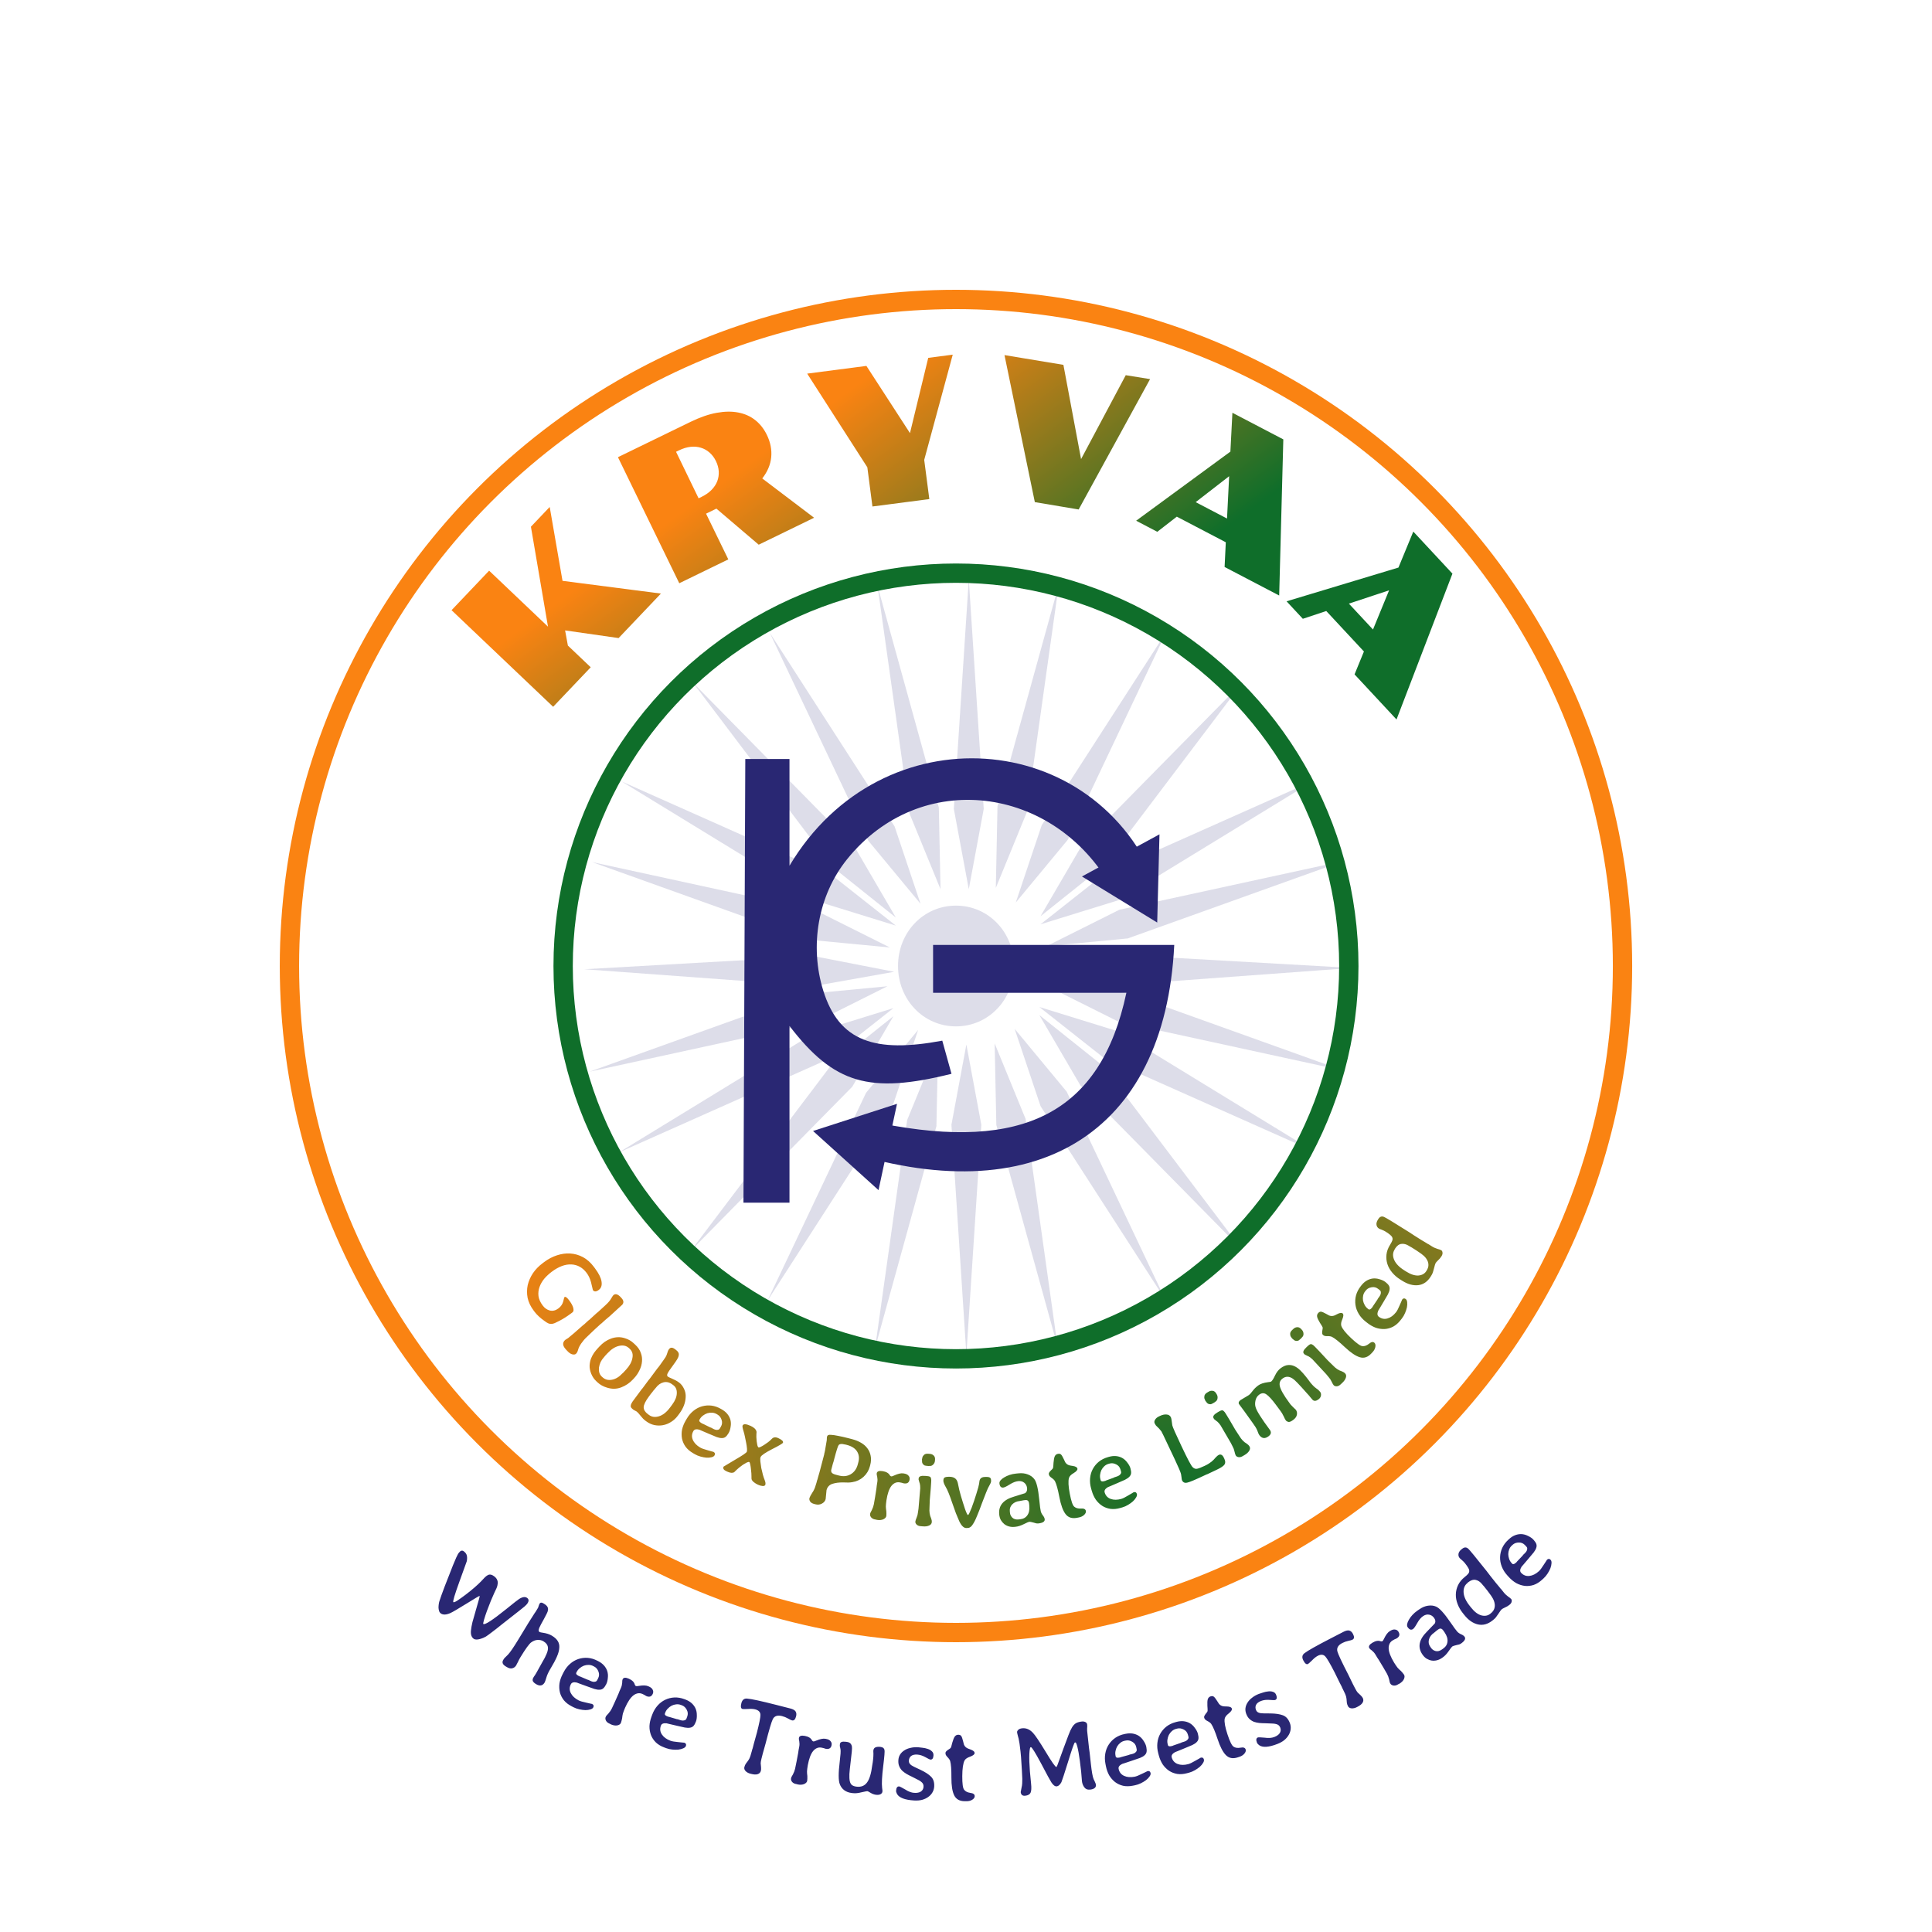 <svg width="800" height="800" viewBox="0 0 800 800" fill="none" xmlns="http://www.w3.org/2000/svg">
<path d="M401.154 239.857L394.965 334.97L401.154 368.194L407.344 334.97L401.154 239.857Z" fill="#292773" fill-opacity="0.16"/>
<path d="M363.354 242.539L376.632 336.923L389.447 368.195L388.752 334.405L363.354 242.539Z" fill="#292773" fill-opacity="0.16"/>
<path d="M318.781 262.092L359.615 348.214L381.175 374.24L370.431 342.197L318.781 262.092Z" fill="#292773" fill-opacity="0.16"/>
<path d="M287.052 282.812L344.542 358.835L370.944 379.932L353.91 350.744L287.052 282.812Z" fill="#292773" fill-opacity="0.16"/>
<path d="M257.348 323.553L338.654 373.289L370.942 383.273L344.414 362.333L257.348 323.553Z" fill="#292773" fill-opacity="0.16"/>
<path d="M245.114 356.957L334.835 389.122L368.477 392.332L338.247 377.223L245.114 356.957Z" fill="#292773" fill-opacity="0.16"/>
<path d="M241.953 401.34L337.011 408.312L370.285 402.399L337.112 395.936L241.953 401.34Z" fill="#292773" fill-opacity="0.16"/>
<path d="M438.438 242.008L425.158 336.39L412.345 367.662L413.039 333.873L438.438 242.008Z" fill="#292773" fill-opacity="0.16"/>
<path d="M483.01 261.559L442.178 347.681L420.616 373.707L431.36 341.664L483.01 261.559Z" fill="#292773" fill-opacity="0.16"/>
<path d="M514.743 282.277L457.253 358.3L430.851 379.396L447.885 350.209L514.743 282.277Z" fill="#292773" fill-opacity="0.16"/>
<path d="M544.445 323.021L463.137 372.756L430.851 382.739L457.377 361.8L544.445 323.021Z" fill="#292773" fill-opacity="0.16"/>
<path d="M556.679 356.426L466.957 388.591L433.314 391.801L463.546 376.692L556.679 356.426Z" fill="#292773" fill-opacity="0.16"/>
<path d="M559.839 400.808L464.781 407.78L431.507 401.866L464.678 395.402L559.839 400.808Z" fill="#292773" fill-opacity="0.16"/>
<path d="M400.157 560.858L393.968 465.746L400.157 432.521L406.347 465.746L400.157 560.858Z" fill="#292773" fill-opacity="0.16"/>
<path d="M362.354 558.177L375.632 463.794L388.447 432.521L387.752 466.311L362.354 558.177Z" fill="#292773" fill-opacity="0.16"/>
<path d="M317.781 538.623L358.615 452.501L380.175 426.477L369.431 458.518L317.781 538.623Z" fill="#292773" fill-opacity="0.16"/>
<path d="M286.052 517.904L343.542 441.883L369.944 420.785L352.91 449.974L286.052 517.904Z" fill="#292773" fill-opacity="0.16"/>
<path d="M256.348 477.164L337.654 427.428L369.942 417.445L343.414 438.384L256.348 477.164Z" fill="#292773" fill-opacity="0.16"/>
<path d="M244.114 443.76L333.835 411.593L367.478 408.385L337.248 423.492L244.114 443.76Z" fill="#292773" fill-opacity="0.16"/>
<path d="M437.958 557.71L424.678 463.327L411.865 432.055L412.56 465.844L437.958 557.71Z" fill="#292773" fill-opacity="0.16"/>
<path d="M482.53 538.16L441.698 452.038L420.137 426.012L430.881 458.055L482.53 538.16Z" fill="#292773" fill-opacity="0.16"/>
<path d="M514.263 517.439L456.773 441.417L430.371 420.32L447.405 449.509L514.263 517.439Z" fill="#292773" fill-opacity="0.16"/>
<path d="M543.966 476.696L462.658 426.961L430.371 416.979L456.898 437.917L543.966 476.696Z" fill="#292773" fill-opacity="0.16"/>
<path d="M556.2 443.293L466.478 411.128L432.835 407.92L463.066 423.027L556.2 443.293Z" fill="#292773" fill-opacity="0.16"/>
<circle cx="395.85" cy="400" r="276" stroke="#FA8312" stroke-width="8"/>
<circle cx="395.849" cy="400.001" r="162.667" stroke="#0F6E2A" stroke-width="8"/>
<path d="M186.979 252.666L202.536 236.304L226.91 259.479L219.844 218.102L227.623 209.92L232.925 240.512L273.674 245.784L256.152 264.213L233.995 261.041L235.148 267.312L244.603 276.302L229.045 292.664L186.979 252.666ZM255.876 189.312L285.978 174.666C289.866 172.774 293.461 171.532 296.763 170.939C300.089 170.334 303.083 170.297 305.744 170.826C308.429 171.345 310.764 172.395 312.75 173.977C314.737 175.559 316.333 177.591 317.541 180.074C319.034 183.141 319.635 186.222 319.345 189.317C319.044 192.389 317.807 195.322 315.634 198.117L337.104 214.387L314.167 225.547L296.648 210.613L292.363 212.698L301.575 231.63L281.272 241.509L255.876 189.312ZM290.499 205.742C292.162 204.933 293.535 203.975 294.618 202.869C295.702 201.763 296.495 200.566 296.998 199.278C297.49 197.968 297.697 196.607 297.619 195.197C297.529 193.763 297.143 192.344 296.459 190.939C295.776 189.534 294.903 188.366 293.842 187.434C292.769 186.479 291.571 185.802 290.247 185.404C288.913 184.982 287.475 184.855 285.936 185.025C284.397 185.195 282.796 185.684 281.134 186.493L279.939 187.074L289.27 206.34L290.499 205.742ZM359.145 193.496L334.238 154.709L358.757 151.514L376.8 179.339L384.361 148.179L394.51 146.857L382.696 190.428L384.81 206.658L361.259 209.726L359.145 193.496ZM415.938 147.039L440.332 151.079L447.648 190.104L466.152 155.356L476.217 156.983L446.648 210.963L428.503 207.918L415.938 147.039ZM509.479 187.01L510.312 170.916L531.394 181.937L529.684 246.588L507.079 234.771L507.578 224.541L487.292 213.936L479.212 220.202L470.454 215.623L509.479 187.01ZM508.088 214.713L508.963 197.187L495.106 207.927L508.088 214.713ZM579.069 235.016L585.217 220.119L601.422 237.535L578.268 297.922L560.892 279.248L564.772 269.769L549.179 253.011L539.472 256.227L532.74 248.991L579.069 235.016ZM568.527 260.673L575.192 244.44L558.548 249.949L568.527 260.673Z" fill="url(#paint0_linear_142_401)"/>
<path d="M231.243 541.777C232.257 541.016 232.92 540.04 233.233 538.846C233.486 537.74 233.653 537.156 233.733 537.096C234.133 536.796 234.773 537.233 235.653 538.406C235.833 538.646 236.07 538.989 236.363 539.436C236.676 539.909 236.94 540.399 237.153 540.906C237.367 541.412 237.477 541.892 237.484 542.346C237.51 542.826 237.337 543.206 236.964 543.486L236.564 543.786C234.804 545.106 233.154 546.156 231.614 546.937C230.868 547.33 230.228 547.643 229.695 547.877C229.188 548.09 228.708 548.2 228.255 548.207C227.848 548.221 227.431 548.137 227.005 547.957C226.625 547.784 226.154 547.491 225.594 547.078C223.754 545.791 222.354 544.508 221.394 543.228L220.944 542.628C219.683 540.949 218.86 539.212 218.473 537.419C218.132 535.632 218.145 533.872 218.512 532.139C218.925 530.412 219.648 528.765 220.681 527.199C221.734 525.658 223.06 524.288 224.66 523.088L225.34 522.578C227.02 521.317 228.783 520.39 230.63 519.797C232.503 519.183 234.336 518.933 236.129 519.046C237.969 519.165 239.72 519.665 241.38 520.545C243.06 521.451 244.55 522.771 245.85 524.504L246.331 525.144C247.931 527.277 248.848 529.11 249.081 530.643C249.335 532.203 248.955 533.364 247.942 534.124C246.876 534.924 246.062 534.951 245.502 534.204L244.722 530.914C244.315 529.428 243.711 528.151 242.911 527.085C241.25 524.872 239.144 523.702 236.59 523.576C234.037 523.449 231.32 524.467 228.441 526.627C227.294 527.487 226.264 528.448 225.351 529.508C224.485 530.574 223.835 531.708 223.402 532.908C222.969 534.108 222.826 535.361 222.973 536.668C223.146 537.955 223.733 539.265 224.733 540.598C225.553 541.691 226.55 542.381 227.724 542.667C228.924 542.934 230.097 542.637 231.243 541.777ZM253.97 536.316C254.806 535.55 255.854 535.856 257.114 537.233L257.351 537.491C258.273 538.5 258.374 539.424 257.653 540.265L252.452 545.025L250.577 546.606L249.065 547.99L248.736 548.223L246.339 550.417L244.344 552.311C244.244 552.448 243.776 552.899 242.94 553.664C242.153 554.385 241.407 555.248 240.702 556.255C240.021 557.239 239.581 558.117 239.382 558.886C239.183 559.656 238.887 560.221 238.493 560.581C238.149 560.896 237.627 560.968 236.927 560.795C236.274 560.625 235.564 560.121 234.799 559.285L234.293 558.732C232.92 557.232 232.824 555.942 234.004 554.862C234.053 554.817 234.15 554.75 234.296 554.662C234.466 554.552 234.696 554.409 234.987 554.233C235.254 554.08 235.596 553.812 236.014 553.429C236.454 553.071 237.005 552.612 237.667 552.051L241.534 548.648L241.862 548.414L243.67 546.76L243.998 546.527L247.023 543.759L247.647 543.256L250.634 540.521C251.839 539.418 252.648 538.475 253.06 537.691C253.544 536.887 253.847 536.428 253.97 536.316ZM262.6 570.642L262.091 571.192C260.71 572.685 259.078 573.786 257.195 574.496C255.312 575.206 253.355 575.235 251.325 574.582C249.797 574.123 248.52 573.417 247.492 572.467L246.942 571.957C246.012 571.097 245.299 570.051 244.803 568.82C244.333 567.659 244.113 566.547 244.143 565.485C244.197 564.445 244.384 563.482 244.703 562.597C245.047 561.735 245.464 560.94 245.955 560.213C246.47 559.509 246.965 558.9 247.441 558.386L248.188 557.579C248.867 556.845 249.608 556.191 250.412 555.618C251.262 555.042 252.129 554.596 253.013 554.278C253.92 553.936 254.868 553.746 255.857 553.708C256.846 553.669 257.843 553.819 258.847 554.158C260.184 554.578 261.317 555.218 262.247 556.078L263.054 556.825C264.155 557.844 264.918 558.958 265.343 560.168C265.79 561.354 265.954 562.55 265.836 563.758C265.742 564.988 265.4 566.193 264.808 567.372C264.264 568.548 263.528 569.638 262.6 570.642ZM249.165 569.996L249.459 570.267C250.535 571.263 251.846 571.613 253.392 571.318C254.937 571.022 256.378 570.152 257.713 568.708L258.089 568.375L259.244 567.128C260.693 565.562 261.563 563.983 261.855 562.391C262.194 560.798 261.826 559.503 260.749 558.507L260.419 558.201C259.367 557.228 258.011 556.926 256.35 557.298C254.69 557.669 253.067 558.711 251.483 560.423L250.464 561.524C250.375 561.669 250.286 561.791 250.195 561.889C250.127 561.962 250.071 562.023 250.025 562.072C249.482 562.659 249.036 563.313 248.686 564.035C248.361 564.778 248.142 565.506 248.028 566.218C247.939 566.953 247.977 567.648 248.144 568.302C248.336 568.978 248.676 569.543 249.165 569.996ZM263.44 578.314L265.729 575.219L266.066 574.846L268.444 571.63L269.079 570.856L272.111 566.755L272.746 565.981L273.341 565.176C273.935 564.372 274.407 563.706 274.757 563.177C275.153 562.641 275.427 562.242 275.579 561.981C275.869 561.532 276.115 560.947 276.317 560.226C276.526 559.551 276.689 559.134 276.808 558.973L277.076 558.611C277.631 557.86 278.431 557.872 279.476 558.645L279.798 558.882C280.307 559.259 280.66 559.623 280.855 559.975C281.078 560.347 281.141 560.767 281.044 561.234C280.994 561.694 280.777 562.239 280.395 562.868C280.032 563.471 279.514 564.228 278.84 565.139C277.453 567.015 276.645 568.221 276.415 568.756C276.146 569.344 276.199 569.777 276.574 570.055C276.761 570.193 277.39 570.492 278.46 570.952C278.968 571.162 279.443 571.388 279.885 571.632C280.326 571.876 280.762 572.156 281.19 572.473C282.021 573.088 282.697 573.94 283.218 575.029C283.765 576.139 284 577.307 283.922 578.535C283.818 580.862 282.953 583.125 281.328 585.323L280.704 586.167C279.911 587.239 278.98 588.105 277.911 588.766C276.869 589.446 275.746 589.901 274.541 590.129C273.382 590.35 272.189 590.338 270.96 590.093C269.778 589.841 268.652 589.319 267.579 588.526L267.218 588.259C266.574 587.783 265.913 587.108 265.234 586.232C264.581 585.377 264.041 584.79 263.612 584.473L262.327 583.772C261.818 583.395 261.469 583.054 261.28 582.749C261.138 582.437 261.122 582.093 261.233 581.719C261.344 581.345 261.574 580.894 261.924 580.365C262.32 579.829 262.825 579.145 263.44 578.314ZM268.239 585.532L268.762 585.918C269.914 586.77 271.299 586.944 272.915 586.44C274.532 585.935 276.054 584.718 277.481 582.789L278.343 581.623C279.571 579.961 280.207 578.4 280.251 576.94C280.314 575.453 279.836 574.332 278.818 573.579L278.335 573.223C277.156 572.351 275.948 572.079 274.71 572.407C273.492 572.709 272.407 573.503 271.456 574.79C271.29 574.957 271.158 575.108 271.059 575.242C270.98 575.349 270.92 575.43 270.881 575.483L270.603 575.775L270.068 576.499L269.611 577.032L268.66 578.319C267.273 580.195 266.563 581.66 266.53 582.713C266.544 583.76 267.113 584.699 268.239 585.532ZM287.697 602.143L286.877 601.662C285.613 600.919 284.604 600.037 283.851 599.015C283.116 597.964 282.631 596.848 282.397 595.667C282.18 594.457 282.188 593.225 282.422 591.971C282.702 590.705 283.205 589.454 283.931 588.218L284.412 587.399C285.172 586.105 286.096 585.025 287.186 584.157C288.275 583.289 289.444 582.681 290.693 582.332C291.988 581.971 293.301 581.873 294.635 582.038C295.997 582.22 297.325 582.691 298.619 583.45L299.007 583.678C300.731 584.691 301.864 586.053 302.406 587.763C302.684 588.738 302.728 589.749 302.537 590.797C302.393 591.833 302.118 592.696 301.713 593.386C301.274 594.133 300.841 594.672 300.416 595.002C299.99 595.331 299.471 595.491 298.859 595.479C298.276 595.485 297.569 595.34 296.737 595.044C295.922 594.72 294.898 594.293 293.664 593.761C292.43 593.23 291.471 592.821 290.788 592.536C290.151 592.239 289.752 592.063 289.591 592.007C288.359 591.67 287.54 591.846 287.135 592.536C286.426 593.743 286.343 594.97 286.887 596.217C287.43 597.464 288.449 598.526 289.943 599.404C290.547 599.759 291.568 600.126 293.007 600.507C293.769 600.723 294.348 600.889 294.743 601.006C295.156 601.093 295.391 601.154 295.448 601.188C296.081 601.559 296.22 602.047 295.865 602.65C295.646 603.024 295.225 603.279 294.603 603.417C294.01 603.571 293.319 603.629 292.529 603.59C291.757 603.523 290.938 603.371 290.073 603.133C289.207 602.895 288.415 602.565 287.697 602.143ZM294.963 591.451C295.164 591.569 295.403 591.69 295.678 591.813C295.954 591.936 296.232 592.022 296.512 592.071C296.839 592.108 297.139 592.091 297.412 592.02C297.686 591.948 297.899 591.784 298.051 591.525L298.507 590.749C299.03 589.858 299.13 588.931 298.807 587.968C298.5 586.976 297.959 586.252 297.183 585.796L296.708 585.518C296.162 585.197 295.555 585.014 294.885 584.969C294.216 584.923 293.554 584.998 292.898 585.193C292.271 585.405 291.682 585.716 291.132 586.127C290.598 586.509 290.162 586.988 289.824 587.563L289.622 587.908C289.369 588.339 289.644 588.791 290.449 589.263L290.88 589.517L290.992 589.524L294.093 591.056C294.168 591.061 294.233 591.08 294.291 591.114C294.377 591.165 294.472 591.201 294.575 591.223L294.963 591.451ZM301.235 609.41L300.734 609.181C299.643 608.683 299.27 608.054 299.616 607.296C299.63 607.266 301.193 606.331 304.306 604.491C307.391 602.712 309.037 601.595 309.245 601.14C309.341 600.928 309.363 600.479 309.309 599.795C309.255 599.111 309.146 598.347 308.982 597.502C308.832 596.627 308.652 595.739 308.441 594.836C308.26 593.948 308.07 593.201 307.87 592.597C307.483 591.357 307.359 590.586 307.497 590.283C307.844 589.525 308.957 589.575 310.837 590.434C312.201 591.057 313.004 591.827 313.245 592.743C313.283 592.98 313.273 593.324 313.214 593.773C313.208 594.027 313.2 594.445 313.191 595.027C313.226 595.593 313.269 596.18 313.32 596.79C313.402 597.414 313.496 597.97 313.603 598.458C313.74 598.961 313.899 599.253 314.081 599.336C314.233 599.406 314.543 599.328 315.013 599.102C315.482 598.877 315.979 598.591 316.504 598.244C317.029 597.898 317.538 597.544 318.033 597.184C318.541 596.793 318.903 596.482 319.119 596.25C319.652 595.724 319.963 595.445 320.051 595.412C320.65 595.063 321.375 595.082 322.224 595.47C323.8 596.19 324.457 596.838 324.194 597.414C324.041 597.748 322.536 598.636 319.678 600.079C316.851 601.536 315.278 602.613 314.959 603.31C314.793 603.674 314.755 604.28 314.844 605.127C314.934 605.974 315.063 606.894 315.232 607.888C315.446 608.865 315.673 609.811 315.914 610.728C316.169 611.614 316.394 612.284 316.589 612.74C316.982 613.725 317.081 614.431 316.887 614.855C316.721 615.219 316.339 615.374 315.74 615.32C315.142 615.267 314.509 615.088 313.842 614.783C313.235 614.506 312.664 614.153 312.126 613.725C311.62 613.31 311.314 612.896 311.21 612.482C311.177 612.393 311.165 612.26 311.174 612.08C311.182 611.901 311.181 611.662 311.171 611.364C311.191 611.08 311.175 610.633 311.124 610.024C311.086 609.384 311.018 608.73 310.92 608.062C310.852 607.408 310.757 606.815 310.634 606.282C310.511 605.749 310.388 605.455 310.267 605.4C310.055 605.303 309.692 605.375 309.178 605.617C308.695 605.873 308.169 606.182 307.6 606.545C307.062 606.922 306.531 607.321 306.009 607.742C305.531 608.147 305.191 608.45 304.989 608.651C304.716 608.929 304.485 609.154 304.297 609.324C304.153 609.478 304.052 609.579 303.994 609.626C303.307 610.008 302.387 609.936 301.235 609.41ZM337.553 622.876L337.167 622.774C336.361 622.562 335.795 622.223 335.469 621.759C335.152 621.261 335.057 620.771 335.185 620.287C335.287 619.901 335.664 619.19 336.315 618.155C336.974 617.226 337.464 616.148 337.787 614.923L338.09 613.969L338.345 613.002L338.521 612.531L338.763 611.613L339.32 609.691L341.269 602.294C341.279 602.124 341.301 601.975 341.335 601.846C341.378 601.685 341.42 601.524 341.463 601.362C341.505 601.201 341.57 600.891 341.656 600.431C341.752 599.939 341.839 599.411 341.919 598.846C342.04 598.257 342.136 597.696 342.207 597.163C342.319 596.607 342.373 596.207 342.368 595.965C342.371 595.69 342.378 595.468 342.388 595.298C342.398 595.128 342.416 594.995 342.442 594.899C342.603 594.286 343.136 594.03 344.04 594.13C344.824 594.164 345.837 594.311 347.079 594.569C348.329 594.795 349.792 595.129 351.468 595.57L352.967 595.965C354.289 596.313 355.487 596.801 356.563 597.429C357.638 598.057 358.506 598.82 359.166 599.718C359.858 600.624 360.31 601.656 360.521 602.815C360.765 603.983 360.705 605.259 360.34 606.645L360.2 607.177C359.75 608.886 358.866 610.342 357.549 611.546C356.241 612.718 354.724 613.439 352.998 613.708C352.561 613.8 352.01 613.862 351.347 613.894C350.724 613.902 350.005 613.885 349.189 613.842C347.507 613.813 346.009 614.004 344.694 614.416C343.411 614.837 342.596 615.708 342.248 617.029L341.885 620.76C341.673 621.566 341.148 622.186 340.31 622.62C339.504 623.063 338.585 623.148 337.553 622.876ZM344.91 605.942L344.235 608.504C344.099 609.02 344.158 609.449 344.413 609.792C344.667 610.135 345.213 610.417 346.052 610.637L347.357 610.981C349.194 611.465 350.826 611.292 352.251 610.461C353.717 609.606 354.696 608.244 355.189 606.374L355.431 605.456C355.872 603.779 355.693 602.302 354.893 601.022C354.092 599.743 352.693 598.84 350.694 598.313L350.114 598.161C349.976 598.159 349.859 598.145 349.763 598.12C349.698 598.103 349.634 598.086 349.569 598.069C348.441 597.772 347.672 597.879 347.261 598.391C346.957 598.759 346.355 600.652 345.455 604.069L345.124 605.326L344.91 605.942ZM372.518 613.811C371.201 613.606 370.061 614.102 369.097 615.301C368.167 616.506 367.489 618.474 367.062 621.208C366.969 621.801 366.909 622.297 366.88 622.698C366.851 623.098 366.827 623.466 366.809 623.8C366.829 624.107 366.848 624.413 366.868 624.72C366.925 624.999 366.973 625.344 367.01 625.754C367.019 626.127 367.031 626.483 367.046 626.823C367.06 627.162 367.047 627.464 367.005 627.727C366.918 628.287 366.509 628.746 365.778 629.105C365.053 629.43 364.163 629.51 363.109 629.346L362.771 629.242L362.376 629.181C361.717 629.078 361.186 628.809 360.781 628.375C360.382 627.908 360.218 627.444 360.29 626.982L360.344 626.637C360.365 626.505 360.587 626.051 361.012 625.273C361.409 624.458 361.684 623.675 361.835 622.922C361.986 622.17 362.165 621.135 362.37 619.818L362.918 616.31L363.046 615.166L363.285 613.635C363.393 612.943 363.372 612.214 363.221 611.449C363.045 610.848 362.981 610.399 363.027 610.103C363.161 609.246 363.968 608.934 365.45 609.165C366.965 609.402 367.971 609.981 368.469 610.902C368.663 611.168 368.859 611.317 369.057 611.348C369.255 611.379 369.645 611.254 370.229 610.974C371.827 610.245 373.087 609.953 374.009 610.097L374.355 610.151C375.211 610.284 375.823 610.582 376.189 611.044C376.594 611.479 376.747 612.009 376.649 612.634C376.449 613.919 375.657 614.453 374.274 614.237C373.696 614.046 373.111 613.904 372.518 613.811ZM382.17 632.034L381.074 631.941C380.476 631.89 379.975 631.68 379.572 631.312C379.171 630.91 378.989 630.493 379.026 630.061C379.051 629.762 379.234 629.192 379.573 628.351C379.865 627.673 380.039 627.002 380.095 626.338L380.335 624.702L381.051 616.283C381.055 615.447 380.994 614.789 380.867 614.31L380.706 613.845C380.472 613.056 380.356 612.644 380.359 612.611L380.397 612.163C380.468 611.332 381.367 610.991 383.094 611.138L383.841 611.201C384.373 611.246 384.767 611.33 385.024 611.452C385.281 611.574 385.446 611.806 385.517 612.146C385.622 612.49 385.646 612.994 385.589 613.658C385.566 614.325 385.506 615.223 385.41 616.353L384.995 621.235L384.886 624.287C384.742 625.981 384.968 627.455 385.564 628.71C385.784 629.264 385.872 629.807 385.827 630.338C385.776 630.936 385.403 631.389 384.708 631.698C384.012 632.007 383.166 632.119 382.17 632.034ZM384.376 601.963L385.123 602.027C385.721 602.078 386.22 602.304 386.621 602.706C387.055 603.111 387.241 603.679 387.179 604.409L387.136 604.908C387.086 605.505 386.841 606.02 386.403 606.451C385.998 606.885 385.48 607.075 384.849 607.021L384.446 607.037L383.749 606.978C383.619 606.934 383.404 606.899 383.105 606.873C382.84 606.851 382.538 606.658 382.201 606.294C381.9 605.901 381.768 605.488 381.805 605.056L381.764 604.35L381.773 604.251L381.932 603.562C381.96 603.23 382.175 602.863 382.577 602.463C382.979 602.062 383.579 601.895 384.376 601.963ZM400.098 632.727C399.065 632.723 398.102 631.786 397.21 629.915C396.78 628.947 396.318 627.845 395.823 626.61C395.362 625.341 394.851 623.906 394.291 622.303C393.205 619.065 392.314 616.878 391.618 615.742C390.957 614.606 390.627 613.738 390.629 613.138C390.632 612.538 390.767 612.122 391.035 611.89C391.336 611.624 392.02 611.494 393.086 611.498C394.786 611.505 395.884 612.126 396.378 613.362C396.511 613.596 396.675 614.246 396.87 615.314C396.936 615.647 397.05 616.181 397.214 616.915C397.411 617.616 397.624 618.417 397.854 619.318C398.117 620.219 398.396 621.137 398.692 622.071C398.988 623.006 399.268 623.874 399.531 624.675C399.795 625.443 400.042 626.077 400.273 626.578C400.505 627.079 400.687 627.33 400.82 627.33C400.954 627.331 401.155 627.048 401.424 626.483C401.693 625.917 401.996 625.202 402.333 624.337C402.67 623.471 403.007 622.523 403.345 621.491C403.682 620.459 404.003 619.46 404.307 618.495C404.611 617.529 404.865 616.68 405.068 615.948C405.271 615.182 405.39 614.666 405.424 614.399C405.528 613.467 405.614 612.95 405.681 612.851C405.984 611.985 406.769 611.555 408.036 611.56L408.486 611.562C409.219 611.565 409.719 611.684 409.985 611.918C410.25 612.12 410.382 612.52 410.38 613.12L410.378 613.47C410.377 613.803 409.94 614.735 409.066 616.265C408.966 616.431 408.713 617.03 408.309 618.061C407.905 619.093 407.332 620.574 406.59 622.504C405.882 624.468 405.259 626.082 404.72 627.347C404.215 628.611 403.794 629.543 403.459 630.141C403.123 630.74 402.821 631.222 402.553 631.588C402.318 631.92 402.067 632.169 401.799 632.335C401.565 632.5 401.315 632.616 401.048 632.681C400.781 632.714 400.464 632.729 400.098 632.727ZM432.591 629.105C432.685 630.067 431.77 630.643 429.846 630.832C429.681 630.849 429.445 630.838 429.14 630.801C428.832 630.731 428.435 630.619 427.951 630.466C427.056 630.219 426.476 630.109 426.211 630.135C425.945 630.161 425.19 630.486 423.945 631.111C422.701 631.736 421.564 632.099 420.536 632.2L420.038 632.249C419.275 632.324 418.532 632.263 417.809 632.066C417.087 631.869 416.435 631.548 415.856 631.103C415.309 630.654 414.836 630.098 414.436 629.434C414.068 628.767 413.841 627.985 413.753 627.089C413.394 623.44 415.463 620.976 419.959 619.697C422.886 618.806 424.381 618.341 424.444 618.301C425.105 617.867 425.389 617.186 425.298 616.257C425.203 615.295 424.828 614.545 424.172 614.007C423.513 613.435 422.669 613.2 421.641 613.301C420.579 613.406 419.418 613.855 418.156 614.649C416.831 615.482 415.92 615.924 415.423 615.973C414.494 616.064 413.967 615.479 413.843 614.219C413.804 613.821 413.964 613.403 414.323 612.966C414.682 612.529 415.178 612.128 415.813 611.764C416.443 611.367 417.18 611.027 418.023 610.743C418.866 610.459 419.752 610.272 420.681 610.18L421.776 610.072C423.169 609.935 424.422 610.08 425.536 610.506C426.683 610.93 427.583 611.561 428.235 612.401C429.185 613.547 429.885 616.409 430.335 620.987C430.59 623.575 430.796 625.162 430.954 625.749C431.119 626.403 431.43 627.009 431.887 627.567C432.31 628.128 432.545 628.641 432.591 629.105ZM421.695 629.172L422.342 629.108C423.702 628.975 424.719 628.422 425.394 627.452C426.102 626.478 426.373 625.145 426.207 623.453L426.123 622.607C426.019 621.546 425.519 621.059 424.623 621.147L423.976 621.211L422.299 621.526C420.972 621.657 419.913 622.129 419.123 622.944C418.365 623.755 418.037 624.675 418.138 625.704L418.212 626.45C418.287 627.213 418.621 627.884 419.213 628.462C419.839 629.036 420.666 629.273 421.695 629.172ZM446.73 628.343L445.944 628.493C443.881 628.887 442.307 628.372 441.222 626.95C440.136 625.528 439.281 623.18 438.657 619.906C438.045 616.697 437.441 614.505 436.843 613.329C436.586 612.869 436.126 612.414 435.463 611.964C434.8 611.513 434.428 611.075 434.347 610.649L434.291 610.355C434.229 610.027 434.481 609.572 435.049 608.989C435.332 608.697 435.547 608.486 435.692 608.357C435.863 608.189 435.982 608.013 436.049 607.831C436.11 607.615 436.145 607.354 436.155 607.047C436.197 606.734 436.227 606.27 436.246 605.655C436.348 604.414 436.52 603.533 436.76 603.012C437.026 602.453 437.454 602.117 438.044 602.004C438.633 601.892 439.077 601.994 439.374 602.31C439.666 602.594 440.043 603.235 440.504 604.233C440.735 604.732 440.934 605.152 441.101 605.493C441.294 605.796 441.511 606.043 441.751 606.235C441.992 606.426 442.294 606.589 442.659 606.723C443.018 606.825 443.51 606.917 444.137 607.001C445.358 607.176 446.025 607.558 446.137 608.147C446.237 608.671 445.725 609.278 444.601 609.967C443.53 610.578 442.876 611.246 442.641 611.969C442.276 613.261 442.384 615.429 442.965 618.474C443.552 621.552 444.166 623.352 444.809 623.874C445.464 624.462 446.396 624.725 447.606 624.664C448.81 624.57 449.484 624.9 449.627 625.653C449.733 626.21 449.483 626.767 448.877 627.323C448.297 627.841 447.581 628.181 446.73 628.343ZM464.749 624.174L463.836 624.435C462.426 624.837 461.091 624.958 459.832 624.798C458.564 624.605 457.421 624.186 456.405 623.54C455.38 622.862 454.494 622.006 453.748 620.971C453.025 619.894 452.466 618.667 452.073 617.289L451.812 616.375C451.401 614.933 451.257 613.518 451.381 612.131C451.505 610.743 451.871 609.478 452.481 608.333C453.113 607.147 453.949 606.129 454.988 605.277C456.06 604.417 457.317 603.781 458.759 603.369L459.192 603.246C461.115 602.697 462.883 602.816 464.494 603.604C465.391 604.076 466.154 604.743 466.781 605.604C467.431 606.423 467.865 607.218 468.085 607.987C468.323 608.82 468.414 609.505 468.359 610.041C468.304 610.576 468.061 611.062 467.631 611.497C467.232 611.922 466.639 612.334 465.851 612.732C465.055 613.098 464.038 613.545 462.802 614.071C461.565 614.597 460.608 615.009 459.931 615.306C459.276 615.562 458.873 615.729 458.722 615.807C457.627 616.466 457.19 617.18 457.409 617.95C457.793 619.296 458.624 620.203 459.902 620.67C461.179 621.137 462.651 621.133 464.318 620.658C464.991 620.465 465.962 619.98 467.23 619.202C467.912 618.8 468.432 618.495 468.789 618.289C469.137 618.051 469.344 617.923 469.408 617.905C470.113 617.704 470.561 617.94 470.754 618.613C470.873 619.029 470.767 619.51 470.437 620.055C470.14 620.59 469.704 621.131 469.132 621.675C468.55 622.188 467.875 622.675 467.105 623.138C466.336 623.6 465.551 623.945 464.749 624.174ZM462.026 611.536C462.251 611.472 462.503 611.383 462.782 611.269C463.061 611.154 463.315 611.012 463.544 610.843C463.796 610.632 463.991 610.404 464.128 610.156C464.266 609.909 464.293 609.641 464.211 609.353L463.964 608.487C463.68 607.494 463.078 606.782 462.158 606.351C461.229 605.888 460.331 605.78 459.466 606.027L458.937 606.178C458.328 606.352 457.776 606.666 457.282 607.119C456.787 607.572 456.384 608.103 456.072 608.712C455.793 609.312 455.612 609.953 455.529 610.635C455.438 611.285 455.483 611.93 455.666 612.572L455.776 612.956C455.913 613.437 456.431 613.549 457.328 613.293L457.809 613.156L457.891 613.08L461.14 611.893C461.195 611.843 461.255 611.808 461.319 611.79C461.415 611.763 461.507 611.719 461.594 611.66L462.026 611.536ZM489.453 612.963C489.368 612.782 489.301 612.408 489.254 611.841C489.184 610.915 489.007 610.113 488.723 609.436C488.47 608.745 488.143 607.978 487.744 607.134L486.397 604.175L483.444 597.94C482.716 596.403 482.145 595.198 481.731 594.325C481.318 593.451 481.039 592.901 480.894 592.674C480.706 592.432 480.495 592.181 480.262 591.923C480.059 591.65 479.796 591.368 479.475 591.078C479.153 590.788 478.875 590.514 478.642 590.255C478.439 589.983 478.274 589.711 478.145 589.44C477.903 588.928 477.951 588.407 478.29 587.877C478.615 587.317 479.154 586.859 479.907 586.503L480.359 586.289C481.353 585.818 482.26 585.628 483.078 585.72C483.912 585.768 484.507 586.168 484.864 586.921C484.935 587.072 484.991 587.267 485.03 587.506C485.056 587.716 485.095 587.955 485.149 588.224C485.213 588.748 485.303 589.406 485.42 590.198C485.583 590.933 486.878 593.86 489.304 598.981C491.758 604.163 493.271 607.006 493.841 607.51C494.411 608.089 495.032 608.311 495.706 608.176C496.41 608.027 497.455 607.624 498.84 606.968C499.533 606.64 500.091 606.338 500.515 606.064C500.968 605.775 501.354 605.5 501.673 605.239C502.022 604.963 502.318 604.693 502.562 604.43C502.792 604.137 503.044 603.851 503.319 603.574C503.883 602.975 504.316 602.604 504.617 602.461C505.491 602.047 506.206 602.428 506.762 603.603L506.977 604.054C507.447 605.049 507.46 605.854 507.015 606.471C506.569 607.088 505.548 607.774 503.951 608.53L500.02 610.392L499.502 610.583L499.005 610.818C495.088 612.673 492.643 613.702 491.67 613.905C490.62 614.181 489.881 613.867 489.453 612.963ZM515.397 602.466L514.447 603.02C513.928 603.322 513.398 603.439 512.856 603.369C512.297 603.271 511.908 603.035 511.69 602.66C511.538 602.401 511.36 601.83 511.153 600.947C511.002 600.225 510.758 599.576 510.422 599L509.677 597.525L505.419 590.226C504.941 589.54 504.513 589.037 504.134 588.718L503.734 588.43C503.089 587.919 502.758 587.65 502.741 587.621L502.514 587.232C502.094 586.512 502.633 585.716 504.13 584.842L504.778 584.464C505.238 584.195 505.609 584.037 505.89 583.989C506.17 583.941 506.438 584.036 506.692 584.273C506.976 584.494 507.285 584.892 507.621 585.468C507.986 586.027 508.454 586.796 509.025 587.775L511.494 592.007L513.161 594.566C514.018 596.034 515.051 597.11 516.26 597.794C516.759 598.12 517.143 598.514 517.412 598.974C517.714 599.493 517.67 600.078 517.279 600.731C516.888 601.383 516.26 601.962 515.397 602.466ZM499.9 576.601L500.548 576.223C501.066 575.92 501.605 575.818 502.164 575.917C502.752 575.998 503.23 576.356 503.6 576.989L503.852 577.421C504.154 577.939 504.25 578.501 504.14 579.105C504.059 579.693 503.744 580.147 503.197 580.466L502.877 580.711L502.272 581.063C502.14 581.102 501.945 581.196 501.686 581.348C501.455 581.482 501.098 581.498 500.613 581.395C500.141 581.246 499.795 580.984 499.577 580.61L499.137 580.056L499.087 579.969L498.821 579.314C498.653 579.027 498.618 578.603 498.716 578.044C498.815 577.485 499.209 577.004 499.9 576.601ZM525.795 592.043C526.53 593.034 526.349 593.936 525.251 594.751C523.779 595.843 522.516 595.68 521.464 594.261L521.097 593.599L520.554 592.196C520.199 591.381 519.614 590.424 518.799 589.327L515.275 584.408L512.981 581.316C512.751 580.782 512.983 580.256 513.679 579.74L517.17 577.648C517.545 577.37 518.045 576.813 518.669 575.976C519.267 575.159 520.034 574.403 520.971 573.708C521.908 573.013 523.287 572.55 525.108 572.32C525.809 572.257 526.226 572.175 526.36 572.076C526.788 571.758 527.316 570.931 527.943 569.594C528.57 568.258 529.352 567.242 530.289 566.547C531.36 565.752 532.365 565.317 533.306 565.242C534.273 565.147 535.179 565.306 536.023 565.717C536.848 566.101 537.645 566.672 538.414 567.429C539.164 568.16 539.87 568.943 540.532 569.78L541.644 571.196C542.062 571.758 542.409 572.227 542.687 572.602C542.972 572.93 543.237 573.231 543.482 573.506C543.728 573.78 543.976 574.032 544.228 574.26C544.461 574.461 544.76 574.696 545.125 574.964C545.517 575.213 545.826 575.461 546.051 575.709C546.303 575.937 546.509 576.158 546.667 576.372C546.985 576.801 547.086 577.328 546.969 577.954C546.859 578.534 546.524 579.032 545.961 579.449C545.024 580.144 544.247 580.243 543.63 579.747C543.563 579.713 543.47 579.616 543.351 579.455C543.232 579.295 543.07 579.104 542.864 578.883C542.705 578.668 542.553 578.491 542.407 578.35C542.288 578.19 542.199 578.069 542.139 577.989L541.125 576.873C537.944 573.257 536.001 571.253 535.296 570.863C533.801 569.855 532.398 569.838 531.086 570.811C530.069 571.566 529.68 572.58 529.92 573.855C530.239 575.403 531.57 577.757 533.914 580.916C534.092 581.157 534.261 581.384 534.42 581.598C534.606 581.793 534.791 581.987 534.977 582.181L535.504 582.724C536.174 583.348 536.529 583.686 536.569 583.74C537.026 584.355 537.172 585.056 537.008 585.842C536.87 586.608 536.36 587.319 535.477 587.974C534.593 588.629 533.922 588.899 533.462 588.784C532.983 588.641 532.644 588.436 532.446 588.168C532.326 588.008 532.201 587.81 532.069 587.576C531.943 587.296 531.798 586.988 531.633 586.654C531.469 586.32 531.32 586.036 531.188 585.802C531.083 585.548 530.98 585.354 530.881 585.22C530.808 585.066 530.564 584.708 530.147 584.146C529.71 583.557 529.084 582.714 528.27 581.616C526.681 579.475 525.388 578.068 524.392 577.396C523.422 576.704 522.415 576.746 521.371 577.52C520.595 578.096 520.094 578.903 519.868 579.942C519.643 580.981 519.662 581.901 519.924 582.703C520.343 584.218 522.3 587.332 525.795 592.043ZM555.823 572.597L555.017 573.345C554.577 573.753 554.084 573.982 553.54 574.032C552.973 574.058 552.542 573.912 552.247 573.594C552.043 573.374 551.745 572.856 551.351 572.039C551.046 571.367 550.667 570.787 550.213 570.298L549.165 569.02L543.419 562.824C542.803 562.259 542.276 561.862 541.836 561.633L541.384 561.439C540.642 561.081 540.26 560.889 540.238 560.865L539.932 560.535C539.365 559.924 539.717 559.029 540.988 557.85L541.538 557.34C541.929 556.978 542.256 556.742 542.52 556.634C542.783 556.526 543.065 556.561 543.365 556.737C543.69 556.891 544.078 557.212 544.532 557.701C545.009 558.167 545.634 558.816 546.404 559.647L549.736 563.239L551.92 565.374C553.076 566.62 554.319 567.445 555.648 567.849C556.206 568.059 556.667 568.359 557.029 568.75C557.437 569.19 557.522 569.771 557.282 570.493C557.043 571.216 556.556 571.917 555.823 572.597ZM535.065 550.728L535.615 550.218C536.055 549.81 536.558 549.593 537.125 549.567C537.717 549.519 538.262 549.764 538.76 550.301L539.1 550.668C539.508 551.108 539.724 551.635 539.748 552.249C539.797 552.84 539.589 553.352 539.125 553.782L538.865 554.091L538.352 554.567C538.232 554.633 538.061 554.768 537.841 554.972C537.646 555.154 537.3 555.247 536.805 555.252C536.311 555.209 535.917 555.029 535.622 554.712L535.073 554.266L535.005 554.193L534.602 553.612C534.376 553.367 534.249 552.962 534.224 552.395C534.198 551.828 534.478 551.272 535.065 550.728ZM568.353 559.894L567.805 560.477C566.367 562.008 564.792 562.517 563.078 562.005C561.364 561.492 559.292 560.095 556.862 557.813C554.481 555.576 552.704 554.158 551.53 553.558C551.051 553.337 550.411 553.239 549.61 553.264C548.809 553.289 548.251 553.154 547.935 552.857L547.716 552.652C547.473 552.423 547.41 551.907 547.526 551.101C547.585 550.698 547.634 550.402 547.675 550.212C547.715 549.975 547.709 549.763 547.656 549.576C547.578 549.366 547.453 549.134 547.28 548.88C547.13 548.602 546.882 548.209 546.536 547.701C545.889 546.636 545.51 545.823 545.398 545.261C545.285 544.651 545.433 544.127 545.844 543.69C546.255 543.253 546.674 543.075 547.101 543.156C547.504 543.214 548.185 543.511 549.145 544.047C549.625 544.315 550.033 544.538 550.369 544.716C550.703 544.847 551.024 544.919 551.331 544.933C551.638 544.947 551.978 544.901 552.352 544.795C552.702 544.667 553.155 544.452 553.711 544.151C554.802 543.575 555.566 543.492 556.003 543.903C556.392 544.268 556.334 545.06 555.83 546.278C555.322 547.403 555.186 548.326 555.421 549.05C555.885 550.309 557.247 552 559.506 554.122C561.79 556.267 563.345 557.362 564.172 557.407C565.047 557.498 565.956 557.163 566.9 556.402C567.818 555.619 568.557 555.49 569.116 556.015C569.529 556.403 569.654 557 569.49 557.807C569.325 558.567 568.946 559.262 568.353 559.894ZM580.495 545.941L579.908 546.688C579.002 547.842 577.992 548.722 576.878 549.331C575.738 549.919 574.567 550.249 573.365 550.322C572.137 550.374 570.917 550.2 569.706 549.799C568.489 549.352 567.317 548.685 566.19 547.8L565.443 547.213C564.264 546.286 563.317 545.224 562.604 544.028C561.891 542.831 561.445 541.591 561.267 540.307C561.084 538.976 561.164 537.66 561.506 536.361C561.87 535.036 562.515 533.783 563.442 532.604L563.72 532.25C564.955 530.677 566.457 529.738 568.224 529.431C569.228 529.287 570.236 529.379 571.249 529.709C572.256 529.992 573.074 530.38 573.703 530.874C574.385 531.41 574.86 531.911 575.13 532.377C575.399 532.843 575.487 533.379 575.394 533.983C575.32 534.562 575.082 535.243 574.677 536.028C574.247 536.792 573.685 537.749 572.992 538.901C572.299 540.052 571.766 540.947 571.391 541.585C571.011 542.177 570.783 542.548 570.706 542.7C570.206 543.876 570.271 544.711 570.9 545.205C572 546.07 573.205 546.317 574.514 545.947C575.822 545.576 577.012 544.709 578.083 543.346C578.516 542.796 579.018 541.834 579.589 540.46C579.905 539.733 580.148 539.182 580.316 538.805C580.458 538.409 580.55 538.184 580.591 538.132C581.045 537.555 581.546 537.483 582.097 537.915C582.437 538.183 582.634 538.634 582.686 539.269C582.759 539.877 582.724 540.57 582.579 541.347C582.409 542.103 582.148 542.894 581.796 543.72C581.444 544.546 581.01 545.286 580.495 545.941ZM570.878 537.302C571.022 537.119 571.173 536.899 571.333 536.643C571.492 536.386 571.614 536.122 571.701 535.851C571.781 535.532 571.804 535.233 571.771 534.952C571.737 534.671 571.602 534.438 571.366 534.253L570.659 533.697C569.846 533.058 568.941 532.834 567.943 533.025C566.919 533.196 566.129 533.635 565.573 534.342L565.233 534.775C564.842 535.273 564.579 535.85 564.444 536.507C564.309 537.164 564.294 537.831 564.399 538.507C564.524 539.156 564.754 539.782 565.087 540.383C565.394 540.963 565.809 541.459 566.334 541.871L566.648 542.118C567.041 542.427 567.526 542.215 568.103 541.481L568.412 541.088L568.434 540.978L570.369 538.111C570.384 538.038 570.412 537.975 570.454 537.923C570.515 537.844 570.564 537.756 570.6 537.656L570.878 537.302ZM575.614 515.412C576.04 514.735 576.335 514.172 576.499 513.724C576.663 513.276 576.681 512.873 576.551 512.516C576.439 512.13 576.161 511.758 575.717 511.4C575.263 510.996 574.627 510.536 573.809 510.021C573.555 509.861 573.292 509.715 573.021 509.583C572.721 509.434 572.426 509.308 572.137 509.204C571.586 509.015 571.198 508.849 570.973 508.707C570.437 508.37 570.11 507.888 569.992 507.262C569.863 506.59 570.048 505.86 570.545 505.07L570.758 504.731C571.362 503.772 572.146 503.498 573.109 503.907C573.744 504.15 577.178 506.234 583.412 510.16L585.585 511.587L588.632 513.506L590.308 514.503L591.155 515.036L591.562 515.233L593.001 516.139C593.367 516.37 593.738 516.564 594.112 516.72C594.486 516.877 594.868 517.02 595.26 517.148C595.977 517.324 596.504 517.518 596.843 517.732C597.097 517.891 597.253 518.206 597.311 518.677C597.388 519.118 597.239 519.636 596.866 520.228C596.493 520.82 596.035 521.359 595.493 521.845C595.213 522.102 594.988 522.334 594.818 522.542C594.665 522.722 594.545 522.882 594.456 523.023C594.314 523.249 594.092 523.976 593.791 525.205C593.641 525.819 593.48 526.387 593.308 526.91C593.126 527.386 592.911 527.822 592.662 528.217L592.396 528.64C591.082 530.727 589.378 531.899 587.285 532.157C585.165 532.397 582.962 531.798 580.677 530.359L579.746 529.773C578.477 528.974 577.394 528.035 576.496 526.958C575.571 525.863 574.907 524.697 574.505 523.459C574.092 522.175 573.961 520.851 574.11 519.488C574.26 518.124 574.761 516.766 575.614 515.412ZM583.408 515.889C582.337 515.214 581.307 514.94 580.321 515.067C579.307 515.177 578.418 515.838 577.654 517.051L577.547 517.22L577.483 517.416C576.684 518.685 576.619 520.102 577.288 521.666C577.958 523.23 579.35 524.678 581.466 526.011L582.27 526.517C584.159 527.707 585.843 528.255 587.32 528.161C588.815 528.039 589.909 527.428 590.602 526.328L590.708 526.159C591.241 525.313 591.498 524.529 591.48 523.808C591.479 523.059 591.299 522.375 590.941 521.755C590.6 521.107 590.127 520.514 589.521 519.975C588.887 519.418 588.232 518.926 587.555 518.5L586.439 517.738L584.366 516.433L583.789 516.129L583.408 515.889Z" fill="url(#paint1_radial_142_401)"/>
<path d="M326.908 314.279H308.612L307.85 498H326.908V424.817C345.31 448.783 359.999 453.114 393.992 444.637L390.181 430.915C362.277 436.143 347.457 431.266 340.897 410.204C335.163 391.792 338.638 370.879 350.717 355.847C381.127 318 436.491 325.147 460.314 367.642H479.372C454.216 301.32 365.024 294.459 326.908 358.494V314.279Z" fill="#292773"/>
<path d="M479.174 382.007L448.012 362.927L480.116 345.48L479.174 382.007Z" fill="#292773"/>
<path d="M386.367 411.094V391.273H486.231C482.42 469.793 428.295 502.573 347.488 475.891L365.022 465.219C423.076 476.665 455.738 461.407 466.411 411.094H386.367Z" fill="#292773"/>
<path d="M336.661 468.314L371.428 457.077L363.776 492.805L336.661 468.314Z" fill="#292773"/>
<g opacity="0.16">
<path fill-rule="evenodd" clip-rule="evenodd" d="M395.847 375C409.283 375 419.85 385.998 419.85 399.993C419.85 413.989 409.283 425 395.847 425C382.416 425 371.85 413.989 371.85 399.993C371.85 385.998 382.415 375 395.847 375Z" fill="#292773"/>
</g>
<path d="M200.129 672.445C200.77 672.924 203.916 670.886 209.569 666.33C212.745 663.752 214.553 662.336 214.993 662.082C216.392 661.213 217.491 661.078 218.292 661.677C219.066 662.256 219.054 663.079 218.256 664.147C217.857 664.681 216.832 665.579 215.18 666.842L207.929 672.533C206.331 673.835 204.973 674.901 203.854 675.729C202.762 676.578 201.89 677.216 201.237 677.643C200.951 677.804 200.584 677.988 200.138 678.195C199.711 678.376 199.235 678.54 198.709 678.687C198.229 678.828 197.739 678.899 197.239 678.9C196.786 678.894 196.412 678.781 196.118 678.561C195.184 677.863 194.822 676.677 195.033 675.003C195.105 674.183 195.303 673.083 195.628 671.702C195.999 670.315 196.473 668.651 197.05 666.71C198.184 662.855 198.711 660.897 198.631 660.837C198.524 660.757 196.712 661.817 193.196 664.016C191.424 665.105 189.979 665.981 188.86 666.643C187.741 667.304 186.935 667.742 186.442 667.956C184.716 668.706 183.4 668.741 182.492 668.062C182.172 667.823 181.945 667.487 181.811 667.053C181.677 666.62 181.599 666.167 181.578 665.694C181.578 665.194 181.614 664.7 181.686 664.214C181.759 663.727 181.845 663.333 181.944 663.033C182.11 662.533 182.386 661.719 182.77 660.592C183.202 659.458 183.673 658.187 184.185 656.78C184.742 655.366 185.317 653.901 185.908 652.387C186.499 650.873 187.047 649.472 187.551 648.185C188.103 646.89 188.564 645.8 188.936 644.912C189.335 644.045 189.584 643.545 189.684 643.411L190.043 642.931C190.702 642.05 191.365 641.859 192.032 642.358C192.726 642.876 193.141 643.436 193.275 644.036C193.456 644.629 193.464 645.425 193.299 646.426C193.252 646.599 192.963 647.403 192.432 648.837C191.948 650.264 191.208 652.312 190.212 654.98C188.254 660.383 187.421 663.195 187.715 663.414C187.928 663.574 188.525 663.333 189.504 662.691C190.503 662.023 191.625 661.218 192.87 660.276C194.115 659.334 195.33 658.349 196.515 657.321C197.72 656.265 198.622 655.421 199.222 654.786C199.821 654.152 200.326 653.615 200.739 653.174C201.198 652.727 201.628 652.403 202.028 652.202C202.427 652.001 202.824 651.944 203.217 652.03C203.631 652.09 204.091 652.309 204.598 652.688C205.239 653.167 205.656 653.666 205.851 654.186C206.091 654.699 206.169 655.236 206.083 655.796C206.044 656.349 205.892 656.943 205.626 657.576C205.36 658.21 205.041 658.887 204.669 659.608C204.323 660.348 203.858 661.416 203.274 662.81C202.736 664.198 202.198 665.585 201.66 666.973C201.149 668.38 200.735 669.631 200.416 670.725C200.118 671.792 200.022 672.365 200.129 672.445ZM225.513 696.704C224.682 698.072 223.498 698.288 221.959 697.354C221.276 696.938 220.832 696.513 220.629 696.077C220.471 695.63 220.565 695.122 220.911 694.552L221.171 694.125L221.473 693.724L222.07 692.741L224.6 688.193C225.361 686.939 225.922 685.856 226.281 684.944C226.686 684.02 226.894 683.229 226.903 682.572C226.912 681.914 226.75 681.348 226.415 680.871C226.109 680.412 225.642 679.992 225.016 679.612C224.36 679.214 223.575 679.029 222.661 679.058C221.792 679.076 220.912 679.4 220.023 680.03C219.185 680.574 217.65 682.684 215.417 686.359C215.106 686.871 214.768 687.524 214.403 688.317C214.241 688.647 214.082 688.941 213.927 689.197C213.886 689.329 213.84 689.437 213.788 689.522C213.372 690.206 212.821 690.632 212.134 690.799C211.476 690.984 210.719 690.817 209.864 690.298L209.394 690.013C208.112 689.234 207.774 688.346 208.38 687.349L208.666 686.879C208.77 686.708 209.048 686.409 209.502 685.983L210.382 685.113C211.268 684.169 212.671 682.116 214.592 678.954L218.824 671.988L221.401 667.938L221.782 667.409L222.457 666.298C222.561 666.127 222.656 665.97 222.742 665.827C222.846 665.657 222.913 665.483 222.942 665.306L223.091 664.869C223.247 664.418 223.343 664.164 223.378 664.107C223.724 663.538 224.239 663.46 224.923 663.876L225.393 664.161C226.019 664.542 226.443 664.936 226.664 665.343C226.902 665.722 226.985 666.163 226.914 666.665C226.86 667.139 226.665 667.684 226.33 668.3C226.041 668.904 225.677 669.6 225.238 670.386C224.811 671.218 224.415 671.934 224.052 672.532C223.734 673.119 223.482 673.629 223.297 674.063C222.955 674.947 222.969 675.501 223.339 675.726C223.425 675.778 223.533 675.825 223.664 675.865C223.796 675.906 223.95 675.941 224.127 675.971L224.658 676.06C226.24 676.28 227.544 676.701 228.57 677.325C229.681 678 230.48 678.739 230.967 679.542C231.483 680.362 231.689 681.306 231.586 682.375C231.529 683.432 231.187 684.668 230.562 686.082C229.954 687.468 229.088 689.087 227.963 690.938C227.132 692.306 226.559 693.537 226.245 694.633C225.913 695.758 225.669 696.448 225.513 696.704ZM237.48 706.935L236.636 706.498C235.334 705.824 234.279 704.998 233.472 704.018C232.681 703.008 232.137 701.92 231.84 700.753C231.558 699.556 231.5 698.325 231.666 697.061C231.878 695.781 232.312 694.505 232.971 693.232L233.407 692.388C234.096 691.056 234.961 689.927 236.003 689.002C237.044 688.077 238.179 687.407 239.407 686.991C240.68 686.561 241.987 686.392 243.327 686.485C244.697 686.593 246.049 686.992 247.381 687.681L247.781 687.888C249.557 688.806 250.762 690.105 251.395 691.783C251.725 692.742 251.823 693.75 251.689 694.806C251.601 695.849 251.372 696.725 251.005 697.436C250.607 698.206 250.204 698.767 249.797 699.119C249.389 699.471 248.88 699.658 248.269 699.68C247.687 699.716 246.972 699.61 246.126 699.36C245.295 699.08 244.249 698.708 242.988 698.243C241.727 697.779 240.748 697.423 240.051 697.175C239.398 696.912 238.991 696.758 238.827 696.711C237.579 696.44 236.77 696.66 236.403 697.371C235.76 698.615 235.743 699.844 236.353 701.06C236.962 702.276 238.037 703.282 239.577 704.078C240.198 704.4 241.238 704.712 242.695 705.015C243.467 705.19 244.055 705.325 244.456 705.42C244.872 705.485 245.11 705.533 245.169 705.563C245.821 705.9 245.986 706.38 245.664 707.001C245.465 707.386 245.059 707.664 244.445 707.835C243.861 708.02 243.174 708.115 242.384 708.12C241.609 708.094 240.783 707.986 239.906 707.795C239.029 707.604 238.22 707.317 237.48 706.935ZM244.161 695.867C244.368 695.974 244.613 696.081 244.895 696.19C245.176 696.298 245.459 696.369 245.741 696.402C246.069 696.422 246.368 696.389 246.637 696.303C246.907 696.217 247.111 696.041 247.248 695.774L247.662 694.975C248.136 694.057 248.186 693.126 247.812 692.182C247.452 691.208 246.873 690.514 246.073 690.101L245.585 689.848C245.022 689.557 244.406 689.407 243.735 689.398C243.064 689.389 242.407 689.499 241.762 689.729C241.148 689.974 240.577 690.317 240.049 690.757C239.536 691.167 239.127 691.668 238.821 692.261L238.637 692.616C238.407 693.06 238.707 693.496 239.536 693.925L239.98 694.155L240.092 694.156L243.271 695.519C243.346 695.52 243.413 695.536 243.472 695.566C243.561 695.612 243.657 695.644 243.761 695.66L244.161 695.867ZM266.012 701.429C264.792 700.89 263.562 701.075 262.322 701.984C261.112 702.907 259.947 704.633 258.828 707.163C258.585 707.712 258.398 708.176 258.267 708.555C258.135 708.935 258.018 709.283 257.913 709.602C257.853 709.903 257.792 710.204 257.732 710.506C257.716 710.79 257.672 711.135 257.602 711.542C257.514 711.904 257.434 712.251 257.36 712.583C257.286 712.914 257.195 713.202 257.087 713.446C256.858 713.964 256.344 714.302 255.546 714.459C254.761 714.586 253.88 714.433 252.905 714.002L252.605 713.814L252.239 713.653C251.63 713.383 251.186 712.986 250.907 712.462C250.642 711.907 250.604 711.417 250.793 710.99L250.935 710.67C250.988 710.548 251.321 710.166 251.933 709.526C252.527 708.841 252.995 708.155 253.335 707.467C253.676 706.78 254.116 705.826 254.655 704.607L256.092 701.36L256.511 700.288L257.138 698.871C257.421 698.231 257.589 697.521 257.642 696.743C257.628 696.117 257.681 695.666 257.802 695.392C258.153 694.599 259.014 694.507 260.386 695.113C261.788 695.734 262.61 696.553 262.852 697.571C262.971 697.879 263.122 698.074 263.305 698.154C263.488 698.235 263.898 698.216 264.534 698.096C266.266 697.806 267.559 697.849 268.413 698.227L268.733 698.368C269.525 698.719 270.039 699.165 270.273 699.706C270.552 700.23 270.563 700.782 270.307 701.361C269.781 702.55 268.877 702.861 267.597 702.295C267.089 701.961 266.56 701.672 266.012 701.429ZM275.883 723.888L274.993 723.556C273.619 723.042 272.473 722.347 271.555 721.471C270.649 720.563 269.979 719.547 269.544 718.424C269.121 717.27 268.917 716.055 268.931 714.779C268.988 713.484 269.267 712.165 269.769 710.822L270.101 709.932C270.626 708.527 271.35 707.303 272.274 706.26C273.197 705.217 274.244 704.416 275.413 703.857C276.626 703.278 277.903 702.955 279.245 702.887C280.618 702.83 282.008 703.065 283.413 703.59L283.834 703.747C285.708 704.447 287.059 705.592 287.888 707.183C288.33 708.095 288.548 709.084 288.541 710.149C288.578 711.195 288.456 712.092 288.176 712.842C287.873 713.653 287.54 714.259 287.178 714.657C286.815 715.055 286.332 715.302 285.727 715.396C285.154 715.502 284.432 715.482 283.562 715.334C282.703 715.156 281.621 714.912 280.313 714.601C279.006 714.291 277.991 714.054 277.269 713.891C276.59 713.708 276.167 713.604 275.999 713.577C274.727 713.457 273.951 713.772 273.671 714.522C273.181 715.833 273.311 717.056 274.062 718.19C274.812 719.325 275.999 720.195 277.623 720.802C278.279 721.047 279.348 721.233 280.831 721.36C281.619 721.441 282.218 721.504 282.628 721.55C283.049 721.566 283.291 721.585 283.353 721.608C284.04 721.865 284.261 722.321 284.016 722.977C283.865 723.383 283.494 723.707 282.906 723.949C282.348 724.204 281.677 724.38 280.893 724.479C280.121 724.546 279.288 724.537 278.394 724.453C277.501 724.368 276.664 724.18 275.883 723.888ZM281.194 712.101C281.412 712.183 281.668 712.261 281.961 712.334C282.253 712.408 282.542 712.445 282.827 712.444C283.155 712.425 283.447 712.356 283.704 712.239C283.962 712.121 284.143 711.922 284.248 711.641L284.563 710.798C284.925 709.83 284.863 708.899 284.378 708.007C283.905 707.083 283.247 706.463 282.404 706.148L281.888 705.956C281.295 705.734 280.665 705.659 279.998 705.73C279.331 705.801 278.691 705.989 278.079 706.294C277.498 706.611 276.972 707.019 276.501 707.519C276.041 707.988 275.694 708.534 275.461 709.159L275.321 709.534C275.146 710.002 275.496 710.399 276.37 710.726L276.838 710.901L276.949 710.889L280.269 711.862C280.343 711.855 280.411 711.862 280.474 711.886C280.567 711.921 280.667 711.94 280.772 711.944L281.194 712.101ZM329.633 710.737C329.303 712.029 328.734 712.572 327.927 712.365C327.572 712.275 327.019 712.013 326.27 711.581C325.52 711.149 324.709 710.821 323.837 710.598C321.964 710.12 320.688 710.534 320.011 711.84C319.439 713.002 318.431 716.408 316.988 722.06L315.852 726.105L315.32 728.188C315.106 729.028 314.993 729.67 314.983 730.115C315.013 730.535 315.063 731.081 315.132 731.753C315.178 732.383 315.155 732.876 315.064 733.232C314.883 733.942 314.436 734.413 313.723 734.644C313.051 734.851 312.198 734.822 311.165 734.558L310.632 734.422C309.889 734.232 309.256 733.882 308.733 733.37C308.251 732.834 308.08 732.291 308.22 731.742C308.377 731.128 308.585 730.648 308.846 730.302L309.395 729.565C309.582 729.372 309.859 728.961 310.226 728.332C310.553 727.728 310.918 726.634 311.322 725.051L311.47 724.47C311.56 724.252 311.626 724.063 311.667 723.901C311.717 723.707 311.77 723.497 311.828 723.271L312.125 722.109L313.422 717.434C314.412 713.558 314.897 711.119 314.878 710.117C314.867 708.944 314.152 708.177 312.731 707.814C311.923 707.608 310.905 707.554 309.675 707.653C308.422 707.711 307.682 707.712 307.456 707.654C306.778 707.481 306.62 706.684 306.983 705.263C307.346 703.842 308.162 703.207 309.43 703.359C311.152 703.489 315.177 704.362 321.508 705.979L327.273 707.451C328.371 707.731 329.092 708.139 329.437 708.674C329.782 709.21 329.847 709.897 329.633 710.737ZM340.18 723.662C338.87 723.416 337.715 723.877 336.715 725.046C335.748 726.22 335.009 728.167 334.497 730.886C334.387 731.476 334.311 731.971 334.27 732.37C334.228 732.769 334.193 733.136 334.165 733.469C334.175 733.777 334.185 734.084 334.195 734.391C334.244 734.671 334.281 735.018 334.305 735.429C334.303 735.802 334.304 736.158 334.307 736.498C334.311 736.838 334.289 737.139 334.239 737.401C334.135 737.958 333.712 738.404 332.97 738.74C332.235 739.042 331.343 739.095 330.295 738.898L329.96 738.784L329.567 738.71C328.912 738.587 328.389 738.302 327.998 737.856C327.613 737.376 327.464 736.907 327.55 736.449L327.615 736.105C327.64 735.974 327.876 735.526 328.325 734.763C328.747 733.96 329.046 733.185 329.22 732.438C329.394 731.691 329.605 730.662 329.851 729.352L330.507 725.863L330.67 724.723L330.957 723.2C331.086 722.512 331.087 721.783 330.961 721.013C330.803 720.407 330.752 719.956 330.808 719.662C330.968 718.81 331.785 718.523 333.259 718.8C334.766 719.083 335.754 719.693 336.222 720.629C336.409 720.901 336.6 721.056 336.796 721.093C336.993 721.13 337.387 721.017 337.979 720.755C339.599 720.076 340.868 719.823 341.785 719.995L342.129 720.06C342.981 720.22 343.583 720.537 343.935 721.01C344.326 721.457 344.462 721.991 344.345 722.613C344.105 723.891 343.297 724.401 341.921 724.142C341.35 723.933 340.77 723.773 340.18 723.662ZM352.764 723.256C352.822 723.599 352.8 724.319 352.699 725.415C352.597 726.51 352.427 728.018 352.19 729.936C351.957 731.822 351.798 733.381 351.713 734.613C351.661 735.849 351.722 736.848 351.897 737.608C352.076 738.336 352.38 738.86 352.811 739.182C353.274 739.508 353.886 739.718 354.647 739.812C356.533 740.045 357.979 739.485 358.986 738.132C360.026 736.783 360.763 734.355 361.196 730.848L361.387 729.713L361.528 728.571C361.622 727.811 361.669 727.027 361.667 726.221C361.65 725.816 361.638 725.512 361.629 725.309C361.624 725.074 361.626 724.923 361.635 724.856C361.716 724.195 362.005 723.76 362.501 723.553C363.034 723.316 363.747 723.253 364.64 723.364C365.567 723.478 366.103 723.897 366.248 724.621C366.394 725.075 366.215 727.337 365.712 731.406C365.201 735.541 365.052 738.512 365.265 740.319L365.416 741.546L365.361 741.993C365.316 742.357 365.058 742.678 364.587 742.955C364.12 743.2 363.489 743.273 362.696 743.175C361.935 743.081 361.18 742.803 360.431 742.341C359.777 741.924 359.351 741.704 359.152 741.679C359.02 741.663 358.228 741.817 356.778 742.141C356.083 742.324 355.43 742.445 354.818 742.504C354.24 742.566 353.686 742.565 353.156 742.5L352.561 742.426C351.403 742.283 350.394 741.89 349.533 741.246C348.705 740.606 348.102 739.776 347.725 738.755C347.144 737.206 347.139 734.115 347.712 729.484C348.051 726.738 348.16 725.038 348.04 724.385C348.04 724.385 347.988 724.127 347.884 723.61C347.763 723.226 347.721 722.885 347.758 722.587L347.813 722.141C347.911 721.347 348.688 721.04 350.144 721.219L350.69 721.287C351.881 721.434 352.572 722.091 352.764 723.256ZM371.993 728.88C372.044 728.014 372.273 727.243 372.68 726.566C373.122 725.857 373.707 725.274 374.435 724.816C375.165 724.324 376.021 723.974 377.001 723.764C377.984 723.521 379.041 723.433 380.172 723.5C380.638 723.527 381.235 723.595 381.963 723.705C382.727 723.783 383.452 723.942 384.139 724.183C384.828 724.391 385.41 724.725 385.883 725.187C386.359 725.616 386.576 726.179 386.535 726.878C386.465 728.076 386.047 728.653 385.282 728.608C385.016 728.592 384.301 728.25 383.138 727.58C381.974 726.944 380.859 726.595 379.794 726.533C378.696 726.468 377.849 726.669 377.254 727.135C376.693 727.603 376.388 728.236 376.341 729.035C376.318 729.434 376.382 729.772 376.532 730.048C376.683 730.324 376.934 730.605 377.284 730.893C377.67 731.149 378.171 731.429 378.788 731.733C379.437 732.038 380.25 732.419 381.225 732.877C383.141 733.791 384.572 734.727 385.518 735.684C386.496 736.643 386.934 738.004 386.831 739.768C386.778 740.666 386.529 741.486 386.085 742.228C385.676 742.939 385.106 743.556 384.374 744.081C383.642 744.606 382.783 745.006 381.799 745.282C380.816 745.525 379.743 745.612 378.578 745.544C374.685 745.316 372.3 744.408 371.425 742.82C371.155 742.304 371.031 741.862 371.052 741.496C371.124 740.265 371.543 739.672 372.309 739.717C372.542 739.73 373.369 740.146 374.79 740.964C376.141 741.845 377.398 742.319 378.563 742.388C379.728 742.456 380.64 742.276 381.299 741.847C381.994 741.387 382.367 740.724 382.418 739.859C382.443 739.427 382.381 739.056 382.233 738.746C382.086 738.404 381.82 738.088 381.437 737.798C381.055 737.475 380.539 737.161 379.889 736.856C379.275 736.519 378.496 736.123 377.555 735.667C376.807 735.323 376.078 734.946 375.367 734.537C374.69 734.13 374.082 733.677 373.544 733.178C373.041 732.647 372.642 732.04 372.349 731.355C372.055 730.67 371.936 729.845 371.993 728.88ZM400.248 745.843L399.448 745.839C397.348 745.827 395.903 745.018 395.112 743.414C394.321 741.809 393.935 739.34 393.955 736.007C393.973 732.741 393.803 730.473 393.444 729.204C393.28 728.703 392.916 728.168 392.353 727.598C391.789 727.028 391.509 726.526 391.512 726.093L391.513 725.793C391.515 725.46 391.851 725.062 392.52 724.599C392.855 724.367 393.106 724.202 393.273 724.103C393.474 723.971 393.625 723.822 393.726 723.656C393.827 723.456 393.912 723.207 393.98 722.907C394.082 722.608 394.201 722.158 394.338 721.559C394.678 720.361 395.016 719.53 395.352 719.065C395.722 718.567 396.206 718.32 396.806 718.323C397.406 718.327 397.822 718.512 398.053 718.88C398.285 719.215 398.531 719.917 398.791 720.985C398.921 721.519 399.035 721.969 399.133 722.337C399.265 722.671 399.43 722.955 399.628 723.19C399.827 723.424 400.092 723.642 400.425 723.844C400.757 724.013 401.223 724.199 401.821 724.402C402.986 724.809 403.566 725.312 403.563 725.912C403.56 726.446 402.94 726.942 401.704 727.402C400.535 727.795 399.766 728.324 399.395 728.988C398.788 730.185 398.476 732.333 398.458 735.433C398.44 738.566 398.696 740.451 399.225 741.088C399.755 741.791 400.619 742.229 401.818 742.402C403.017 742.543 403.615 742.996 403.61 743.763C403.607 744.329 403.254 744.827 402.551 745.257C401.883 745.653 401.115 745.848 400.248 745.843ZM445.581 721.757C445.526 721.562 445.366 721.479 445.101 721.508C444.836 721.537 443.913 724.136 442.332 729.305C440.745 734.408 439.803 737.294 439.507 737.963C438.92 739.034 438.279 739.607 437.583 739.683C436.854 739.763 436.106 739.207 435.338 738.017C434.857 737.298 433.43 734.671 431.056 730.136C428.653 725.637 427.252 723.41 426.854 723.453C426.656 723.475 426.526 723.674 426.467 724.049C425.992 726.448 426.149 731.26 426.939 738.483C427.146 740.372 427.07 741.671 426.712 742.381C426.35 743.058 425.622 743.456 424.529 743.575C423.402 743.699 422.777 743.197 422.654 742.07C422.65 742.037 422.767 741.421 423.005 740.221C423.146 739.669 423.233 739.09 423.267 738.482C423.301 737.875 423.315 737.236 423.309 736.566C423.207 734.096 423.087 731.93 422.95 730.067C422.847 728.2 422.724 726.621 422.583 725.329C422.442 724.037 422.305 722.945 422.174 722.054C422.043 721.163 421.916 720.456 421.792 719.933L421.539 719.005C421.426 718.581 421.338 718.239 421.276 717.977C421.21 717.683 421.168 717.453 421.15 717.287C421.117 716.989 421.267 716.671 421.599 716.332C421.927 715.961 422.472 715.734 423.234 715.651C424.891 715.469 426.385 716.094 427.715 717.525C428.622 718.465 430.385 721.089 433.002 725.396C435.546 729.645 437.033 731.746 437.464 731.699L437.835 730.954L440.387 723.935C441.219 721.731 441.894 719.93 442.412 718.532C442.929 717.135 443.43 716.04 443.914 715.25C444.427 714.422 444.983 713.842 445.584 713.508C446.218 713.17 447.015 712.949 447.976 712.844C448.539 712.782 449.034 712.862 449.461 713.084C449.888 713.305 450.126 713.648 450.177 714.112L450.209 714.863L450.152 715.724C450.152 716.026 450.155 716.361 450.161 716.729C450.198 717.06 450.236 717.408 450.276 717.773L450.77 722.296C450.814 722.694 450.868 723.191 450.933 723.787C451.028 724.347 451.117 725.008 451.201 725.77L451.712 730.442C452.063 733.656 452.442 735.744 452.849 736.705L453.24 737.518C453.592 738.284 453.779 738.766 453.801 738.965C453.931 740.158 453.118 740.851 451.362 741.043C450.335 741.155 449.546 740.839 448.995 740.094C448.444 739.35 448.116 738.497 448.011 737.536L447.681 733.599C446.96 727.005 446.26 723.058 445.581 721.757ZM469.986 739.237L469.054 739.421C467.615 739.704 466.275 739.713 465.034 739.447C463.786 739.149 462.683 738.636 461.724 737.907C460.759 737.146 459.948 736.219 459.291 735.125C458.66 733.992 458.207 732.722 457.93 731.316L457.747 730.384C457.457 728.912 457.432 727.49 457.672 726.118C457.911 724.746 458.382 723.515 459.085 722.426C459.814 721.297 460.732 720.352 461.84 719.59C462.979 718.823 464.285 718.294 465.757 718.004L466.199 717.917C468.161 717.531 469.912 717.798 471.452 718.718C472.307 719.263 473.011 719.991 473.563 720.901C474.142 721.773 474.509 722.601 474.664 723.386C474.831 724.236 474.865 724.926 474.765 725.455C474.666 725.984 474.383 726.448 473.918 726.845C473.485 727.236 472.86 727.597 472.041 727.928C471.217 728.226 470.166 728.585 468.89 729.006C467.614 729.427 466.626 729.758 465.926 729.997C465.252 730.198 464.836 730.331 464.679 730.395C463.534 730.961 463.038 731.636 463.192 732.421C463.463 733.794 464.215 734.767 465.448 735.34C466.682 735.913 468.149 736.031 469.85 735.697C470.537 735.562 471.545 735.159 472.874 734.49C473.588 734.146 474.131 733.886 474.504 733.711C474.871 733.503 475.087 733.392 475.153 733.379C475.872 733.238 476.299 733.51 476.435 734.197C476.518 734.622 476.373 735.093 475.999 735.608C475.657 736.117 475.178 736.619 474.562 737.114C473.94 737.576 473.226 738.005 472.421 738.401C471.615 738.798 470.804 739.076 469.986 739.237ZM468.33 726.416C468.559 726.371 468.817 726.303 469.105 726.212C469.393 726.122 469.658 726.001 469.9 725.852C470.169 725.663 470.382 725.451 470.54 725.216C470.697 724.982 470.747 724.717 470.689 724.423L470.515 723.54C470.316 722.526 469.776 721.766 468.895 721.26C468.007 720.721 467.122 720.538 466.239 720.712L465.699 720.818C465.078 720.941 464.502 721.207 463.971 721.617C463.44 722.027 462.994 722.523 462.633 723.103C462.304 723.678 462.07 724.301 461.931 724.974C461.785 725.614 461.776 726.261 461.905 726.916L461.982 727.308C462.079 727.799 462.585 727.954 463.501 727.774L463.992 727.677L464.08 727.609L467.417 726.697C467.476 726.652 467.538 726.622 467.603 726.61C467.701 726.59 467.796 726.555 467.888 726.503L468.33 726.416ZM492.409 734.009L491.491 734.254C490.075 734.633 488.738 734.732 487.482 734.55C486.217 734.336 485.082 733.898 484.077 733.235C483.063 732.54 482.191 731.669 481.463 730.622C480.758 729.533 480.22 728.297 479.85 726.912L479.604 725.995C479.217 724.545 479.097 723.128 479.244 721.743C479.391 720.358 479.779 719.099 480.407 717.965C481.059 716.79 481.912 715.785 482.966 714.951C484.052 714.109 485.319 713.494 486.768 713.107L487.203 712.99C489.135 712.474 490.9 712.623 492.498 713.438C493.388 713.924 494.138 714.603 494.751 715.475C495.387 716.305 495.809 717.107 496.015 717.88C496.239 718.717 496.319 719.403 496.255 719.938C496.191 720.472 495.94 720.954 495.502 721.381C495.097 721.8 494.497 722.202 493.703 722.587C492.9 722.94 491.876 723.369 490.631 723.874C489.386 724.38 488.422 724.775 487.739 725.061C487.08 725.307 486.675 725.467 486.522 725.542C485.417 726.183 484.968 726.889 485.174 727.662C485.536 729.015 486.351 729.935 487.621 730.424C488.89 730.913 490.362 730.933 492.036 730.485C492.713 730.305 493.691 729.836 494.973 729.079C495.662 728.688 496.187 728.392 496.547 728.192C496.899 727.96 497.107 727.836 497.172 727.818C497.88 727.629 498.325 727.872 498.506 728.549C498.618 728.967 498.504 729.446 498.165 729.985C497.859 730.516 497.414 731.049 496.833 731.584C496.243 732.087 495.559 732.563 494.782 733.012C494.005 733.461 493.214 733.793 492.409 734.009ZM489.898 721.327C490.123 721.267 490.377 721.182 490.658 721.072C490.939 720.962 491.196 720.825 491.427 720.659C491.683 720.453 491.881 720.227 492.023 719.983C492.164 719.738 492.196 719.47 492.119 719.18L491.886 718.311C491.619 717.313 491.03 716.591 490.117 716.145C489.195 715.666 488.3 715.544 487.43 715.776L486.899 715.918C486.287 716.082 485.73 716.386 485.228 716.831C484.726 717.276 484.314 717.8 483.992 718.403C483.703 718.998 483.511 719.636 483.417 720.317C483.315 720.965 483.349 721.612 483.522 722.256L483.625 722.642C483.754 723.125 484.269 723.246 485.171 723.005L485.654 722.876L485.738 722.802L489.006 721.669C489.062 721.62 489.122 721.586 489.186 721.569C489.283 721.543 489.375 721.501 489.463 721.443L489.898 721.327ZM513.268 727.441L512.508 727.691C510.513 728.346 508.886 728.039 507.626 726.769C506.367 725.498 505.217 723.28 504.176 720.113C503.156 717.01 502.275 714.913 501.531 713.825C501.216 713.402 500.702 713.009 499.986 712.648C499.271 712.286 498.846 711.9 498.71 711.488L498.617 711.203C498.513 710.887 498.705 710.403 499.192 709.751C499.436 709.425 499.622 709.189 499.749 709.042C499.897 708.853 499.993 708.663 500.036 708.474C500.068 708.253 500.069 707.989 500.039 707.683C500.04 707.367 500.011 706.903 499.95 706.292C499.892 705.047 499.949 704.152 500.12 703.604C500.312 703.015 500.693 702.626 501.263 702.439C501.833 702.252 502.286 702.296 502.622 702.571C502.948 702.815 503.404 703.402 503.99 704.332C504.284 704.797 504.535 705.188 504.744 705.506C504.975 705.781 505.222 705.998 505.485 706.157C505.748 706.316 506.069 706.439 506.448 706.525C506.816 706.579 507.317 706.608 507.949 706.61C509.183 706.626 509.893 706.919 510.08 707.489C510.247 707.996 509.817 708.663 508.791 709.491C507.807 710.236 507.246 710.982 507.105 711.73C506.91 713.057 507.296 715.193 508.264 718.138C509.242 721.115 510.083 722.821 510.788 723.256C511.513 723.755 512.472 723.896 513.664 723.679C514.845 723.431 515.556 723.672 515.795 724.4C515.972 724.938 515.796 725.523 515.266 726.153C514.758 726.741 514.092 727.17 513.268 727.441ZM516.058 709.721C515.743 708.914 515.629 708.118 515.716 707.332C515.822 706.504 516.11 705.729 516.58 705.009C517.039 704.258 517.669 703.582 518.473 702.982C519.264 702.351 520.188 701.829 521.244 701.417C521.678 701.248 522.249 701.06 522.957 700.856C523.683 700.608 524.409 700.45 525.133 700.382C525.846 700.283 526.514 700.344 527.137 700.566C527.749 700.757 528.182 701.178 528.436 701.83C528.872 702.948 528.734 703.646 528.019 703.925C527.771 704.022 526.979 704.009 525.643 703.887C524.319 703.795 523.16 703.943 522.166 704.331C521.142 704.731 520.456 705.267 520.11 705.939C519.795 706.599 519.783 707.301 520.074 708.046C520.22 708.419 520.418 708.699 520.671 708.887C520.923 709.075 521.268 709.226 521.707 709.341C522.164 709.413 522.736 709.458 523.423 709.476C524.141 709.482 525.039 709.49 526.116 709.499C528.239 709.529 529.93 709.781 531.189 710.256C532.478 710.719 533.445 711.773 534.087 713.418C534.414 714.257 534.531 715.106 534.437 715.966C534.362 716.782 534.102 717.581 533.656 718.364C533.21 719.146 532.597 719.868 531.818 720.531C531.026 721.161 530.087 721.689 529.001 722.113C525.368 723.532 522.822 723.702 521.364 722.625C520.903 722.269 520.605 721.92 520.472 721.578C520.024 720.429 520.156 719.715 520.871 719.437C521.088 719.352 522.013 719.384 523.646 719.534C525.241 719.77 526.582 719.676 527.669 719.252C528.756 718.827 529.509 718.283 529.929 717.618C530.369 716.91 530.431 716.152 530.116 715.345C529.958 714.941 529.747 714.63 529.483 714.411C529.206 714.161 528.833 713.984 528.364 713.881C527.882 713.747 527.282 713.677 526.564 713.671C525.865 713.622 524.992 713.587 523.946 713.566C523.123 713.565 522.303 713.528 521.487 713.453C520.701 713.366 519.96 713.208 519.262 712.979C518.584 712.707 517.968 712.322 517.415 711.822C516.862 711.322 516.41 710.622 516.058 709.721ZM560.245 676.593C560.857 677.778 560.792 678.562 560.051 678.944C559.725 679.112 559.139 679.283 558.291 679.458C557.443 679.633 556.62 679.926 555.82 680.339C554.102 681.225 553.423 682.381 553.784 683.808C554.127 685.056 555.636 688.272 558.31 693.457L560.146 697.235L561.132 699.146C561.529 699.916 561.871 700.471 562.159 700.81C562.461 701.105 562.861 701.48 563.358 701.936C563.811 702.377 564.121 702.761 564.29 703.087C564.626 703.739 564.604 704.388 564.225 705.033C563.859 705.634 563.203 706.179 562.255 706.668L561.766 706.92C561.085 707.272 560.378 707.43 559.647 707.394C558.931 707.314 558.443 707.022 558.183 706.518C557.893 705.955 557.73 705.458 557.695 705.026L557.616 704.11C557.628 703.841 557.562 703.35 557.419 702.636C557.261 701.968 556.808 700.907 556.059 699.456L555.784 698.922C555.707 698.7 555.63 698.514 555.554 698.366C555.462 698.188 555.363 697.996 555.256 697.789L554.706 696.722L552.571 692.366C550.738 688.811 549.481 686.665 548.801 685.928C548.015 685.058 546.97 684.959 545.667 685.632C544.926 686.014 544.129 686.65 543.275 687.54C542.377 688.416 541.824 688.908 541.617 689.015C540.994 689.335 540.347 688.844 539.675 687.541C539.003 686.237 539.191 685.221 540.241 684.492C541.614 683.446 545.204 681.426 551.01 678.431L556.298 675.704C557.306 675.184 558.116 675.01 558.729 675.181C559.343 675.353 559.848 675.823 560.245 676.593ZM576.681 679.25C575.538 679.938 574.983 681.051 575.014 682.588C575.073 684.109 575.817 686.054 577.244 688.424C577.554 688.938 577.826 689.358 578.061 689.684C578.296 690.009 578.513 690.306 578.714 690.574C578.926 690.797 579.137 691.019 579.349 691.242C579.573 691.419 579.83 691.653 580.122 691.944C580.368 692.224 580.606 692.489 580.835 692.74C581.064 692.992 581.248 693.231 581.385 693.46C581.677 693.945 581.658 694.56 581.328 695.303C580.98 696.019 580.35 696.651 579.436 697.202L579.11 697.339L578.768 697.546C578.197 697.89 577.617 698.025 577.028 697.951C576.422 697.849 575.998 697.599 575.757 697.199L575.577 696.899C575.508 696.785 575.387 696.293 575.214 695.425C574.996 694.545 574.703 693.768 574.336 693.094C573.969 692.42 573.442 691.512 572.754 690.369L570.923 687.328L570.286 686.369L569.487 685.041C569.126 684.441 568.642 683.896 568.035 683.405C567.514 683.058 567.177 682.755 567.022 682.498C566.575 681.756 566.994 680.998 568.279 680.224C569.592 679.433 570.735 679.231 571.708 679.618C572.028 679.698 572.274 679.686 572.445 679.583C572.616 679.479 572.836 679.133 573.104 678.544C573.862 676.959 574.64 675.926 575.44 675.445L575.74 675.264C576.482 674.817 577.142 674.653 577.72 674.772C578.309 674.846 578.766 675.154 579.093 675.696C579.764 676.81 579.499 677.728 578.3 678.45C577.734 678.674 577.195 678.94 576.681 679.25ZM606.47 677.772C607.017 678.569 606.494 679.515 604.9 680.609C604.762 680.703 604.551 680.807 604.266 680.922C603.962 681.009 603.561 681.103 603.063 681.202C602.16 681.417 601.598 681.6 601.378 681.751C601.159 681.902 600.654 682.552 599.865 683.699C599.076 684.847 598.255 685.713 597.403 686.298L596.991 686.581C596.359 687.015 595.679 687.32 594.951 687.496C594.223 687.672 593.497 687.705 592.775 687.594C592.08 687.465 591.397 687.206 590.726 686.817C590.082 686.41 589.506 685.835 588.997 685.093C586.922 682.07 587.546 678.913 590.867 675.623C593.001 673.431 594.087 672.303 594.123 672.237C594.492 671.539 594.413 670.805 593.885 670.035C593.338 669.238 592.648 668.762 591.813 668.607C590.96 668.424 590.108 668.625 589.256 669.21C588.376 669.813 587.575 670.767 586.853 672.071C586.095 673.44 585.51 674.266 585.097 674.549C584.328 675.077 583.585 674.819 582.868 673.775C582.642 673.445 582.58 673.002 582.684 672.446C582.787 671.89 583.029 671.299 583.409 670.675C583.77 670.023 584.251 669.369 584.853 668.714C585.454 668.059 586.14 667.467 586.909 666.939L587.816 666.317C588.971 665.524 590.139 665.047 591.32 664.883C592.529 664.7 593.621 664.82 594.598 665.241C595.983 665.787 597.976 667.956 600.579 671.749C602.05 673.893 602.996 675.184 603.418 675.622C603.878 676.115 604.442 676.496 605.112 676.764C605.754 677.051 606.206 677.387 606.47 677.772ZM596.958 683.086L597.494 682.719C598.621 681.945 599.246 680.971 599.369 679.795C599.519 678.6 599.114 677.302 598.152 675.9L597.671 675.199C597.068 674.32 596.395 674.135 595.653 674.644L595.117 675.012L593.8 676.097C592.7 676.852 592.001 677.776 591.701 678.871C591.429 679.947 591.585 680.912 592.17 681.764L592.594 682.382C593.028 683.014 593.644 683.44 594.442 683.661C595.267 683.863 596.106 683.671 596.958 683.086ZM606.537 652.982C607.163 652.484 607.628 652.051 607.931 651.682C608.234 651.314 608.384 650.939 608.38 650.559C608.402 650.159 608.262 649.716 607.962 649.231C607.667 648.699 607.219 648.054 606.617 647.298C606.431 647.063 606.231 646.838 606.018 646.624C605.785 646.384 605.548 646.167 605.31 645.974C604.853 645.613 604.541 645.328 604.375 645.12C603.981 644.624 603.832 644.061 603.928 643.432C604.029 642.755 604.445 642.126 605.175 641.546L605.488 641.297C606.376 640.592 607.206 640.592 607.979 641.297C608.499 641.736 611.05 644.839 615.634 650.606L617.212 652.672L619.452 655.49L620.705 656.986L621.327 657.769L621.646 658.09L622.704 659.421C622.974 659.76 623.259 660.065 623.56 660.337C623.861 660.609 624.175 660.87 624.502 661.121C625.121 661.524 625.554 661.882 625.803 662.195C625.99 662.43 626.033 662.779 625.932 663.242C625.858 663.684 625.547 664.123 624.999 664.558C624.451 664.994 623.841 665.351 623.168 665.63C622.819 665.78 622.53 665.925 622.3 666.065C622.097 666.184 621.93 666.295 621.799 666.399C621.591 666.565 621.141 667.178 620.451 668.237C620.105 668.767 619.765 669.25 619.431 669.687C619.102 670.076 618.754 670.416 618.389 670.706L617.998 671.017C616.067 672.552 614.071 673.095 612.011 672.646C609.93 672.171 608.05 670.877 606.37 668.763L605.685 667.902C604.752 666.728 604.04 665.484 603.55 664.17C603.039 662.831 602.798 661.51 602.828 660.209C602.864 658.861 603.178 657.568 603.77 656.331C604.362 655.094 605.284 653.978 606.537 652.982ZM613.735 656.011C612.947 655.02 612.066 654.421 611.093 654.215C610.1 653.982 609.042 654.312 607.92 655.204L607.763 655.329L607.638 655.492C606.463 656.425 605.934 657.741 606.048 659.438C606.162 661.136 606.997 662.963 608.553 664.92L609.144 665.664C610.533 667.412 611.941 668.486 613.366 668.887C614.817 669.266 616.052 669.051 617.069 668.242L617.226 668.118C618.009 667.496 618.511 666.841 618.731 666.155C618.978 665.448 619.035 664.742 618.902 664.039C618.795 663.315 618.545 662.599 618.151 661.889C617.737 661.154 617.281 660.473 616.784 659.847L615.983 658.759L614.458 656.841L614.015 656.363L613.735 656.011ZM639.179 653.55L638.476 654.189C637.391 655.176 636.249 655.877 635.049 656.292C633.828 656.683 632.618 656.814 631.42 656.687C630.201 656.535 629.027 656.16 627.899 655.564C626.773 654.921 625.728 654.069 624.763 653.009L624.124 652.306C623.115 651.196 622.358 649.993 621.853 648.694C621.348 647.396 621.115 646.099 621.153 644.803C621.193 643.46 621.489 642.176 622.043 640.952C622.621 639.705 623.465 638.577 624.575 637.568L624.908 637.265C626.387 635.919 628.024 635.242 629.818 635.232C630.831 635.257 631.81 635.515 632.754 636.008C633.7 636.454 634.443 636.973 634.981 637.565C635.564 638.206 635.95 638.779 636.138 639.284C636.327 639.788 636.325 640.331 636.132 640.911C635.964 641.47 635.615 642.102 635.086 642.809C634.535 643.49 633.822 644.341 632.948 645.362C632.074 646.382 631.399 647.176 630.924 647.744C630.451 648.264 630.164 648.593 630.063 648.729C629.375 649.806 629.3 650.64 629.838 651.232C630.78 652.267 631.927 652.711 633.279 652.563C634.631 652.414 635.949 651.757 637.231 650.591C637.749 650.12 638.403 649.254 639.194 647.994C639.627 647.33 639.958 646.827 640.186 646.483C640.392 646.116 640.52 645.909 640.569 645.865C641.112 645.371 641.619 645.383 642.09 645.901C642.381 646.222 642.5 646.699 642.447 647.334C642.418 647.946 642.268 648.623 641.996 649.365C641.703 650.083 641.314 650.82 640.83 651.575C640.346 652.331 639.795 652.989 639.179 653.55ZM631.128 643.435C631.301 643.278 631.487 643.086 631.686 642.86C631.886 642.633 632.05 642.393 632.18 642.14C632.313 641.84 632.385 641.548 632.399 641.265C632.412 640.983 632.318 640.731 632.116 640.509L631.51 639.843C630.815 639.079 629.96 638.708 628.944 638.73C627.906 638.728 627.054 639.03 626.388 639.636L625.981 640.006C625.513 640.432 625.157 640.958 624.915 641.584C624.673 642.209 624.548 642.864 624.539 643.548C624.555 644.209 624.677 644.864 624.906 645.512C625.113 646.135 625.44 646.693 625.889 647.187L626.158 647.483C626.494 647.852 627.008 647.723 627.698 647.095L628.068 646.759L628.108 646.655L630.492 644.148C630.519 644.079 630.557 644.022 630.607 643.977C630.681 643.91 630.743 643.83 630.795 643.738L631.128 643.435Z" fill="#292773"/>
<defs>
<linearGradient id="paint0_linear_142_401" x1="352.35" y1="161" x2="433.35" y2="272.5" gradientUnits="userSpaceOnUse">
<stop stop-color="#FA8312"/>
<stop offset="1" stop-color="#0F6E2A"/>
</linearGradient>
<radialGradient id="paint1_radial_142_401" cx="0" cy="0" r="1" gradientUnits="userSpaceOnUse" gradientTransform="translate(487.35 620.001) rotate(-135.727) scale(306.555)">
<stop stop-color="#0F6E2A"/>
<stop offset="1" stop-color="#FA8312"/>
</radialGradient>
</defs>
</svg>

